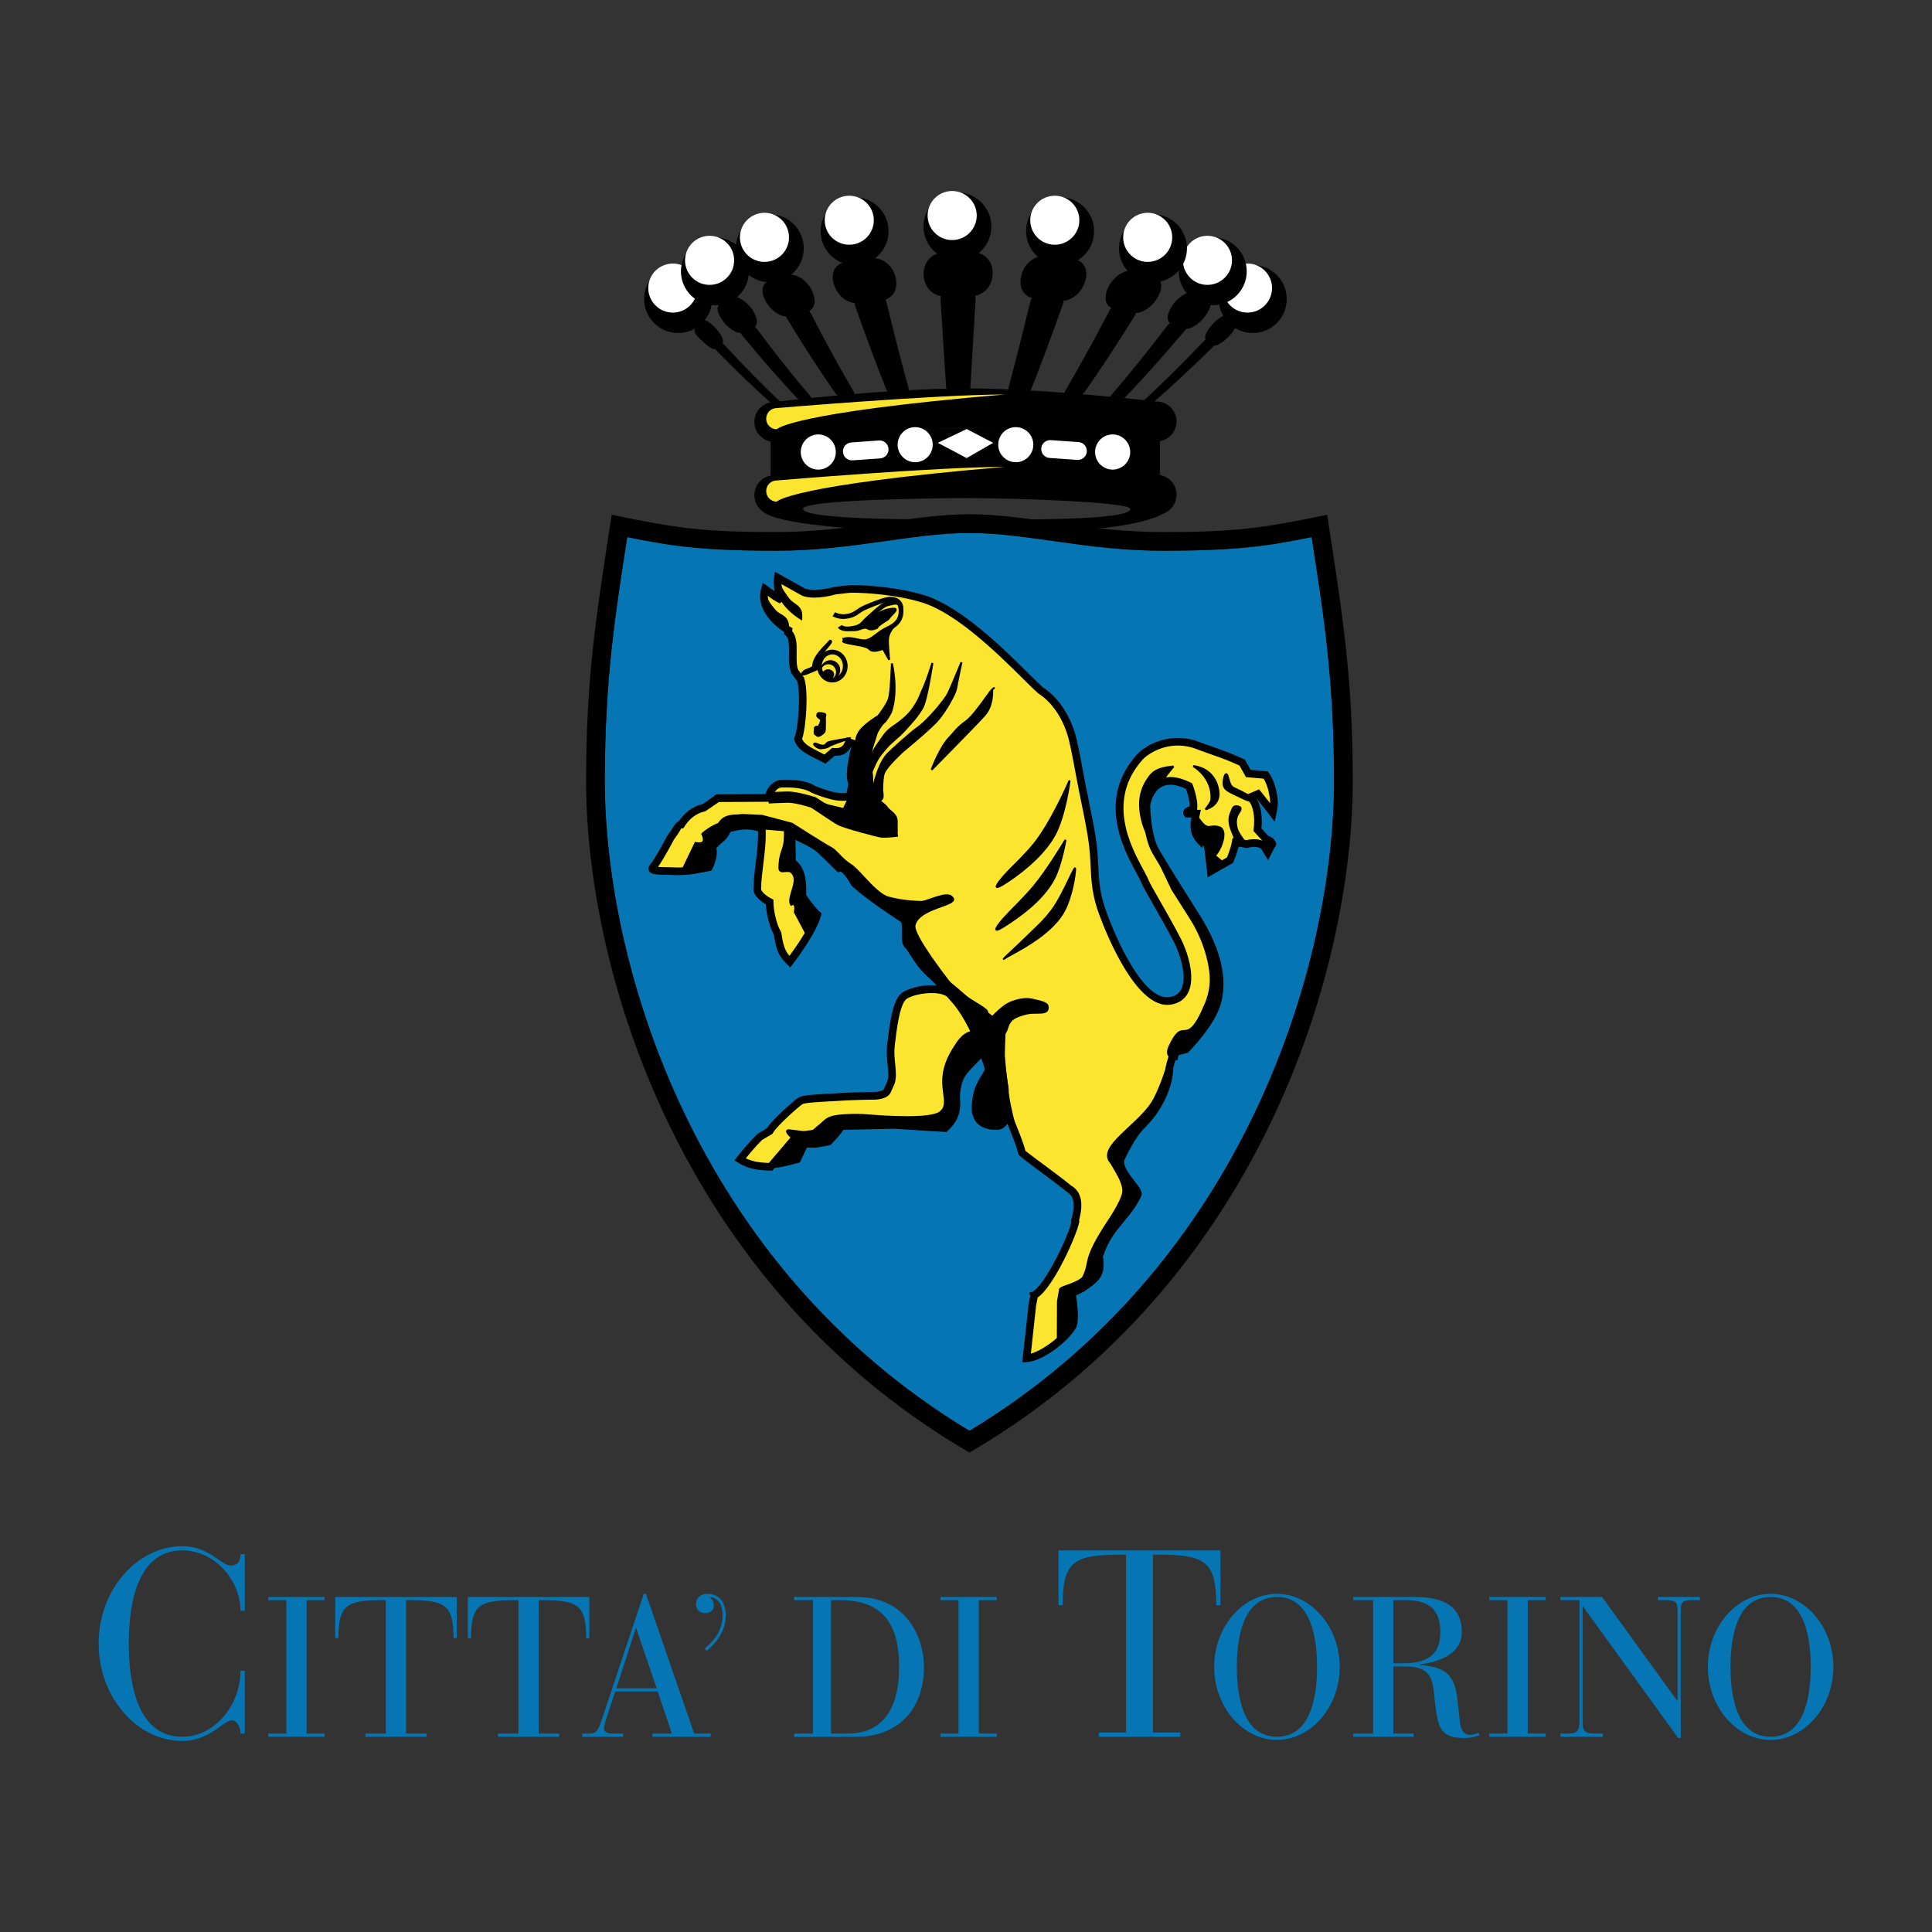 <?xml version="1.0" encoding="UTF-8"?> <!-- Generator: Adobe Illustrator 17.0.0, SVG Export Plug-In . SVG Version: 6.00 Build 0) --> <svg xmlns="http://www.w3.org/2000/svg" xmlns:xlink="http://www.w3.org/1999/xlink" version="1.1" id="Livello_1" x="0px" y="0px" width="300px" height="300px" viewBox="0 0 300 300" xml:space="preserve"><rect x="0" y="0" width="300" height="300" fill="#333333" stroke="none"/> <g> <g> <path fill-rule="evenodd" clip-rule="evenodd" fill="#0675B3" d="M38.005,241.322h-0.658c0,0.991-0.372,1.769-1.518,1.769 c-1.525,0-3.33-3-7.526-3c-6.946,0-12.987,6.701-12.987,15.122c0,8.427,6.042,15.128,12.987,15.128 c4.235,0,6.414-3.203,7.648-3.203c0.987,0,1.396,1.231,1.396,2.051h0.658v-9.737h-0.658c0,5.136-3.864,10.232-9.044,10.232 c-7.316,0-8.304-9.083-8.304-14.472c0-5.379,0.988-14.466,8.304-14.466c5.058,0,9.044,4.647,9.044,9.378h0.658V241.322 L38.005,241.322z"></path> </g> <g> <polygon fill-rule="evenodd" clip-rule="evenodd" fill="#0675B3" points="44.466,269.19 41.658,269.19 41.658,269.685 50.414,269.685 50.414,269.19 47.609,269.19 47.609,248.473 50.414,248.473 50.414,247.98 41.658,247.98 41.658,248.473 44.466,248.473 44.466,269.19 "></polygon> </g> <g> <path fill-rule="evenodd" clip-rule="evenodd" fill="#0675B3" d="M59.912,269.19h-3.178v0.495h9.495v-0.495h-3.174v-20.717h0.678 c5.455,0,6.69,0.833,6.69,5.893h0.494v-6.385H52.048v6.385h0.495c0-5.06,1.231-5.893,6.719-5.893h0.649V269.19L59.912,269.19z"></path> </g> <g> <path fill-rule="evenodd" clip-rule="evenodd" fill="#0675B3" d="M80.503,269.19h-3.176v0.495h9.5v-0.495h-3.176v-20.717h0.677 c5.457,0,6.692,0.833,6.692,5.893h0.491v-6.385H72.644v6.385h0.495c0-5.06,1.231-5.893,6.716-5.893h0.647V269.19L80.503,269.19z"></path> </g> <g> <path fill-rule="evenodd" clip-rule="evenodd" fill="#0675B3" d="M126.237,269.19h-2.933v0.495h9.686 c6.318,0,10.482-4.133,10.482-10.852c0-4.1-2.31-10.853-10.514-10.853h-9.654v0.493h2.933V269.19L126.237,269.19L126.237,269.19z M129.038,248.473h1.509c7.555,0,9.065,5.087,9.065,10.36c0,9.308-5.148,10.357-7.922,10.357h-2.652V248.473L129.038,248.473z"></path> </g> <g> <polygon fill-rule="evenodd" clip-rule="evenodd" fill="#0675B3" points="148.832,269.19 146.03,269.19 146.03,269.685 154.787,269.685 154.787,269.19 151.982,269.19 151.982,248.473 154.787,248.473 154.787,247.98 146.03,247.98 146.03,248.473 148.832,248.473 148.832,269.19 "></polygon> </g> <g> <path fill-rule="evenodd" clip-rule="evenodd" fill="#0675B3" d="M174.842,269.026h-4.233v0.659h12.657v-0.659h-4.236V241.41 h0.906c7.276,0,8.923,1.106,8.923,7.849h0.653v-8.512H164.36v8.512h0.656c0-6.743,1.641-7.849,8.956-7.849h0.869V269.026 L174.842,269.026z"></path> </g> <g> <path fill-rule="evenodd" clip-rule="evenodd" fill="#0675B3" d="M188.539,258.833c0,6.321,4.54,11.344,9.746,11.344 c5.206,0,9.743-5.023,9.743-11.344c0-6.318-4.537-11.345-9.743-11.345C193.079,247.488,188.539,252.515,188.539,258.833 L188.539,258.833L188.539,258.833z M192.058,258.833c0-4.039,0.738-10.853,6.227-10.853c5.488,0,6.227,6.814,6.227,10.853 c0,4.039-0.739,10.852-6.227,10.852C192.796,269.685,192.058,262.872,192.058,258.833L192.058,258.833z"></path> </g> <g> <path fill-rule="evenodd" clip-rule="evenodd" fill="#0675B3" d="M213.209,269.19h-3.09v0.495h9.381v-0.495h-3.148v-10.421h2.005 c3.48,0,4.033,1.76,4.252,3.702l0.216,1.851c0.431,3.544,0.647,5.552,4.406,5.552c1.143,0,1.915-0.189,2.532-0.407l-0.186-0.398 c-0.307,0.122-0.711,0.313-1.264,0.313c-0.52,0-1.389-0.124-1.605-1.948l-0.428-3.76c-0.462-4.069-2.343-4.841-5.893-5.151v-0.06 c2.255-0.277,6.603-1.265,6.603-5.027c0-4.656-3.853-5.455-7.403-5.455h-9.47v0.493h3.09V269.19L213.209,269.19L213.209,269.19z M216.352,248.473h2.094c4.379,0,5.212,2.495,5.212,4.962c0,3.583-2.127,4.841-5.765,4.841h-1.541V248.473L216.352,248.473z"></path> </g> <g> <polygon fill-rule="evenodd" clip-rule="evenodd" fill="#0675B3" points="234.078,269.19 231.27,269.19 231.27,269.685 240.026,269.685 240.026,269.19 237.224,269.19 237.224,248.473 240.026,248.473 240.026,247.98 231.27,247.98 231.27,248.473 234.078,248.473 234.078,269.19 "></polygon> </g> <g> <path fill-rule="evenodd" clip-rule="evenodd" fill="#0675B3" d="M265.195,258.833c0,6.321,4.534,11.344,9.746,11.344 c5.209,0,9.743-5.023,9.743-11.344c0-6.318-4.534-11.345-9.743-11.345C269.729,247.488,265.195,252.515,265.195,258.833 L265.195,258.833L265.195,258.833z M268.711,258.833c0-4.039,0.741-10.853,6.23-10.853c5.486,0,6.224,6.814,6.224,10.853 c0,4.039-0.739,10.852-6.224,10.852C269.452,269.685,268.711,262.872,268.711,258.833L268.711,258.833z"></path> </g> <g> <path fill-rule="evenodd" clip-rule="evenodd" fill="#0675B3" d="M260.582,269.873h0.401v-19.733c0-1.264,0.246-1.668,1.604-1.668 h1.356v-0.493h-6.507v0.493h1.45c1.352,0,1.605,0.404,1.605,1.668v13.934h-0.064l-11.655-16.095h-6.476v0.493h2.96v18.961 c0,1.483-0.492,1.756-1.909,1.756h-1.051v0.495h6.598v-0.495h-1.23c-1.416,0-1.915-0.273-1.915-1.756v-17.973h0.063 L260.582,269.873L260.582,269.873z"></path> </g> <g> <path fill-rule="evenodd" clip-rule="evenodd" fill="#0675B3" d="M104.338,269.19h-3.021v0.495h9.032v-0.495h-2.559l-7.491-21.702 h-0.338l-6.631,19.885c-0.583,1.729-0.987,1.817-1.945,1.817h-0.982v0.495h6.352v-0.495h-1.604c-0.988,0-1.359-0.337-1.359-0.766 c0-0.529,0.249-1.268,0.464-1.884l1.262-3.887h6.601L104.338,269.19L104.338,269.19L104.338,269.19z M101.965,262.16h-6.259 l3.02-9.339h0.063L101.965,262.16L101.965,262.16z"></path> </g> <g> <path fill-rule="evenodd" clip-rule="evenodd" fill="#0675B3" d="M109.763,256.335c1.695-1.45,2.93-3.207,2.93-5.516 c0-1.76-0.833-3.331-2.839-3.331c-1.079,0-1.787,0.644-1.787,1.598c0,0.805,0.553,1.395,1.386,1.395 c0.738,0,1.387-0.341,1.387-1.176c0-0.554-0.245-1.019-0.615-1.265l0.061-0.061c1.51,0.216,1.913,1.571,1.913,2.748 c0,2.4-1.077,3.789-2.776,5.27L109.763,256.335L109.763,256.335z"></path> </g> <g> <path fill-rule="evenodd" clip-rule="evenodd" fill="#0675B3" d="M150.536,222.176c42.993-25.935,56.608-72.846,56.608-100.918 c0-16.159-1.73-26.523-3.483-37.853c-6.716,1.376-11.591,2.114-23.142,2.114c-11.749,0-21.091-2.755-29.983-2.755 c-8.901,0-18.246,2.755-29.986,2.755c-11.553,0-16.423-0.737-23.151-2.114c-1.749,11.33-3.481,21.694-3.481,37.853 C93.917,149.33,107.535,196.241,150.536,222.176L150.536,222.176z"></path> </g> <g> <path fill-rule="evenodd" clip-rule="evenodd" d="M189.256,46.443c0-2.919,2.367-5.277,5.285-5.277 c2.906,0,5.258,2.359,5.258,5.277c0,2.908-2.352,5.271-5.258,5.271C191.623,51.714,189.256,49.351,189.256,46.443L189.256,46.443z "></path> </g> <g> <path fill-rule="evenodd" clip-rule="evenodd" fill="#FFFFFF" d="M189.904,44.729c0-2.104,1.695-3.802,3.808-3.802 c2.1,0,3.808,1.698,3.808,3.802c0,2.103-1.708,3.812-3.808,3.812C191.599,48.541,189.904,46.832,189.904,44.729L189.904,44.729z"></path> </g> <g> <path fill-rule="evenodd" clip-rule="evenodd" d="M183.035,42.132c0-2.909,2.373-5.277,5.285-5.277c2.908,0,5.27,2.369,5.27,5.277 c0,2.916-2.361,5.268-5.27,5.268C185.409,47.4,183.035,45.048,183.035,42.132L183.035,42.132z"></path> </g> <g> <path fill-rule="evenodd" clip-rule="evenodd" fill="#FFFFFF" d="M183.685,40.43c0-2.106,1.702-3.815,3.799-3.815 c2.106,0,3.82,1.709,3.82,3.815c0,2.101-1.714,3.806-3.82,3.806C185.387,44.237,183.685,42.531,183.685,40.43L183.685,40.43z"></path> </g> <g> <path fill-rule="evenodd" clip-rule="evenodd" d="M173.76,38.555c0-2.907,2.364-5.277,5.285-5.277c2.911,0,5.267,2.37,5.267,5.277 c0,2.913-2.355,5.28-5.267,5.28C176.124,43.835,173.76,41.468,173.76,38.555L173.76,38.555z"></path> </g> <g> <path fill-rule="evenodd" clip-rule="evenodd" fill="#FFFFFF" d="M174.404,36.855c0-2.098,1.705-3.814,3.808-3.814 c2.1,0,3.811,1.716,3.811,3.814c0,2.109-1.711,3.812-3.811,3.812C176.109,40.667,174.404,38.964,174.404,36.855L174.404,36.855z"></path> </g> <g> <path fill-rule="evenodd" clip-rule="evenodd" d="M159.334,35.902c0-2.913,2.368-5.279,5.282-5.279 c2.911,0,5.273,2.366,5.273,5.279c0,2.907-2.361,5.277-5.273,5.277C161.701,41.179,159.334,38.809,159.334,35.902L159.334,35.902z "></path> </g> <g> <path fill-rule="evenodd" clip-rule="evenodd" fill="#FFFFFF" d="M159.975,34.198c0-2.105,1.708-3.806,3.808-3.806 c2.109,0,3.817,1.701,3.817,3.806c0,2.106-1.708,3.804-3.817,3.804C161.683,38.002,159.975,36.305,159.975,34.198L159.975,34.198z "></path> </g> <g> <path fill-rule="evenodd" clip-rule="evenodd" d="M143.401,35.174c0-2.913,2.358-5.271,5.274-5.271 c2.908,0,5.273,2.359,5.273,5.271c0,2.913-2.365,5.277-5.273,5.277C145.76,40.452,143.401,38.087,143.401,35.174L143.401,35.174z"></path> </g> <g> <path fill-rule="evenodd" clip-rule="evenodd" fill="#FFFFFF" d="M144.04,33.469c0-2.105,1.705-3.811,3.802-3.811 c2.106,0,3.825,1.706,3.825,3.811c0,2.103-1.718,3.808-3.825,3.808C145.745,37.277,144.04,35.573,144.04,33.469L144.04,33.469z"></path> </g> <g> <path fill-rule="evenodd" clip-rule="evenodd" d="M100.021,46.443c0-2.919,2.366-5.277,5.277-5.277 c2.916,0,5.282,2.359,5.282,5.277c0,2.908-2.366,5.271-5.282,5.271C102.387,51.714,100.021,49.351,100.021,46.443L100.021,46.443z "></path> </g> <g> <path fill-rule="evenodd" clip-rule="evenodd" fill="#FFFFFF" d="M100.665,44.729c0-2.104,1.705-3.802,3.808-3.802 c2.1,0,3.811,1.698,3.811,3.802c0,2.103-1.711,3.812-3.811,3.812C102.37,48.541,100.665,46.832,100.665,44.729L100.665,44.729z"></path> </g> <g> <path fill-rule="evenodd" clip-rule="evenodd" d="M105.736,42.132c0-2.909,2.361-5.277,5.273-5.277 c2.914,0,5.277,2.369,5.277,5.277c0,2.916-2.363,5.268-5.277,5.268C108.097,47.4,105.736,45.048,105.736,42.132L105.736,42.132z"></path> </g> <g> <path fill-rule="evenodd" clip-rule="evenodd" fill="#FFFFFF" d="M106.374,40.43c0-2.106,1.707-3.815,3.809-3.815 c2.112,0,3.814,1.709,3.814,3.815c0,2.101-1.702,3.806-3.814,3.806C108.081,44.237,106.374,42.531,106.374,40.43L106.374,40.43z"></path> </g> <g> <path fill-rule="evenodd" clip-rule="evenodd" d="M114.254,38.555c0-2.907,2.368-5.277,5.282-5.277c2.91,0,5.271,2.37,5.271,5.277 c0,2.913-2.361,5.28-5.271,5.28C116.622,43.835,114.254,41.468,114.254,38.555L114.254,38.555z"></path> </g> <g> <path fill-rule="evenodd" clip-rule="evenodd" fill="#FFFFFF" d="M114.894,36.855c0-2.098,1.714-3.814,3.811-3.814 c2.106,0,3.812,1.716,3.812,3.814c0,2.109-1.707,3.812-3.812,3.812C116.608,40.667,114.894,38.964,114.894,36.855L114.894,36.855z "></path> </g> <g> <path fill-rule="evenodd" clip-rule="evenodd" d="M127.419,35.902c0-2.913,2.366-5.279,5.28-5.279c2.91,0,5.273,2.366,5.273,5.279 c0,2.907-2.363,5.277-5.273,5.277C129.785,41.179,127.419,38.809,127.419,35.902L127.419,35.902z"></path> </g> <g> <path fill-rule="evenodd" clip-rule="evenodd" fill="#FFFFFF" d="M128.061,34.198c0-2.105,1.705-3.806,3.808-3.806 c2.106,0,3.815,1.701,3.815,3.806c0,2.106-1.709,3.804-3.815,3.804C129.766,38.002,128.061,36.305,128.061,34.198L128.061,34.198z "></path> </g> <g> <path fill-rule="evenodd" clip-rule="evenodd" d="M110.317,52.395c0.372-0.354,1.62,0.583,2.22,1.216 c3.192,3.467,5.993,6.28,8.438,8.594c0.462,0.453,0.91,1.064,0.413,1.16c-0.472,0.091-1.362-0.517-1.735-0.846 c-2.43-2.173-5.189-4.796-8.289-7.967C110.582,53.731,109.952,52.747,110.317,52.395L110.317,52.395z"></path> </g> <g> <path fill-rule="evenodd" clip-rule="evenodd" d="M107.938,50.758c0.262-0.363,0.55-0.728,0.869-1.077 c0.419-0.359,1.671,0.521,2.393,1.339c0.894,1.031,1.333,2.001,0.927,2.366c-0.349,0.243-0.666,0.511-0.968,0.79 c-0.351,0.269-1.433-0.542-2.001-1.123c-0.011-0.009-0.022-0.021-0.041-0.044c-0.996-0.817-1.478-1.55-1.214-1.901 C107.903,50.988,107.888,50.845,107.938,50.758L107.938,50.758z"></path> </g> <g> <path fill-rule="evenodd" clip-rule="evenodd" d="M114.707,49.474c0.654-0.314,2.047,0.591,2.854,1.637 c3.192,4.274,5.888,7.621,8.161,10.292c0.479,0.58,0.647,1.239-0.016,1.313c-0.631,0.073-1.559-0.51-2.053-1.017 c-2.378-2.533-5.155-5.668-8.393-9.613C114.373,50.967,114.016,49.819,114.707,49.474L114.707,49.474z"></path> </g> <g> <path fill-rule="evenodd" clip-rule="evenodd" d="M111.705,47.292c0.606-0.392,1.257-0.782,1.933-1.147 c0.697-0.319,2.194,0.52,3.11,1.834c0.963,1.387,1.004,2.496,0.304,2.822c-0.676,0.258-1.305,0.535-1.915,0.822 c-0.591,0.236-1.842-0.5-2.659-1.49C111.472,48.906,111.129,47.731,111.705,47.292L111.705,47.292z"></path> </g> <g> <path fill-rule="evenodd" clip-rule="evenodd" d="M122.634,46.613c0.941-0.255,2.526,0.686,3.331,2.161 c2.624,5.088,4.768,8.932,6.535,11.931c0.407,0.722,0.205,1.378-0.608,1.432c-0.772,0.058-1.752-0.525-2.243-1.173 c-2.009-2.896-4.422-6.55-7.347-11.334C121.455,48.175,121.599,46.886,122.634,46.613L122.634,46.613z"></path> </g> <g> <path fill-rule="evenodd" clip-rule="evenodd" d="M119.189,43.744c1.051-0.367,2.155-0.72,3.292-1.046 c1-0.237,2.767,0.654,3.619,2.475c0.813,1.775,0.258,2.941-0.72,3.201c-1.042,0.222-2.065,0.46-3.056,0.72 c-0.819,0.185-2.317-0.544-3.236-1.989C118.064,45.466,118.251,44.136,119.189,43.744L119.189,43.744z"></path> </g> <g> <path fill-rule="evenodd" clip-rule="evenodd" d="M134.342,44.382c1.216-0.146,2.866,0.886,3.354,2.706 c1.379,5.705,2.483,9.914,3.379,13.149c0.201,0.819-0.365,1.454-1.273,1.482c-0.883,0.039-1.858-0.539-2.209-1.331 c-1.269-3.157-2.825-7.256-4.761-12.758C132.257,45.855,133.072,44.551,134.342,44.382L134.342,44.382z"></path> </g> <g> <path fill-rule="evenodd" clip-rule="evenodd" d="M130.969,40.79c1.495-0.26,3.019-0.481,4.578-0.673 c1.262-0.111,3.139,0.925,3.56,3.133c0.388,2.071-0.817,3.183-1.98,3.334c-1.376,0.14-2.733,0.292-4.069,0.468 c-1.046,0.094-2.741-0.701-3.45-2.556C128.81,42.438,129.72,41.058,130.969,40.79L130.969,40.79z"></path> </g> <g> <path fill-rule="evenodd" clip-rule="evenodd" d="M148.761,43.409c1.359-0.01,2.768,1.174,2.717,3.123 c-0.334,5.917-0.59,10.253-0.796,13.557c-0.079,0.849-0.938,1.46-1.87,1.472c-0.933,0-1.792-0.603-1.895-1.452 c-0.223-3.307-0.506-7.628-0.857-13.524C146.006,44.654,147.391,43.431,148.761,43.409L148.761,43.409z"></path> </g> <g> <path fill-rule="evenodd" clip-rule="evenodd" d="M146.173,39.28c1.721-0.064,3.457-0.087,5.183-0.076 c1.392,0.057,3.012,1.297,2.76,3.624c-0.216,2.13-1.878,3.107-3.073,3.136c-1.519,0-3.04,0.015-4.548,0.053 c-1.18-0.009-2.83-0.946-3.054-3.061C143.204,40.658,144.787,39.369,146.173,39.28L146.173,39.28z"></path> </g> <g> <path fill-rule="evenodd" clip-rule="evenodd" d="M163.439,44.032c1.309,0.13,2.176,1.427,1.584,3.267 c-1.994,5.625-3.58,9.79-4.842,12.993c-0.361,0.804-1.356,1.396-2.251,1.372c-0.921-0.027-1.511-0.655-1.316-1.486 c0.869-3.273,1.961-7.536,3.371-13.332C160.495,44.984,162.197,43.907,163.439,44.032L163.439,44.032z"></path> </g> <g> <path fill-rule="evenodd" clip-rule="evenodd" d="M162.197,39.739c1.616,0.156,3.197,0.347,4.759,0.559 c1.27,0.232,2.258,1.594,1.429,3.729c-0.763,1.938-2.526,2.767-3.601,2.693c-1.389-0.152-2.79-0.277-4.206-0.392 c-1.191-0.12-2.44-1.203-2.039-3.312C158.96,40.745,160.89,39.667,162.197,39.739L162.197,39.739z"></path> </g> <g> <path fill-rule="evenodd" clip-rule="evenodd" d="M175.772,46.036c1.079,0.254,1.289,1.545,0.377,3.081 c-3.088,4.963-5.607,8.742-7.68,11.688c-0.511,0.703-1.547,1.278-2.337,1.225c-0.835-0.05-1.073-0.702-0.665-1.454 c1.805-3.065,4.018-7.01,6.768-12.265C173.101,46.759,174.787,45.803,175.772,46.036L175.772,46.036z"></path> </g> <g> <path fill-rule="evenodd" clip-rule="evenodd" d="M175.918,42.015c1.222,0.308,2.413,0.632,3.55,0.984 c0.991,0.378,1.234,1.727,0.113,3.465c-1.003,1.548-2.599,2.279-3.471,2.111c-1.048-0.243-2.137-0.471-3.252-0.685 c-1.015-0.234-1.641-1.393-0.778-3.247C172.994,42.713,174.875,41.807,175.918,42.015L175.918,42.015z"></path> </g> <g> <path fill-rule="evenodd" clip-rule="evenodd" d="M184.385,48.815c0.738,0.327,0.401,1.515-0.566,2.702 c-3.494,4.134-6.449,7.388-8.943,10.014c-0.532,0.535-1.517,1.127-2.182,1.053c-0.69-0.084-0.559-0.726-0.049-1.345 c2.386-2.756,5.221-6.221,8.628-10.684C182.193,49.409,183.692,48.504,184.385,48.815L184.385,48.815z"></path> </g> <g> <path fill-rule="evenodd" clip-rule="evenodd" d="M185.521,45.335c0.751,0.369,1.471,0.75,2.14,1.145 c0.635,0.441,0.304,1.656-0.812,2.971c-0.93,1.088-2.277,1.817-2.915,1.593c-0.663-0.286-1.362-0.557-2.1-0.818 c-0.739-0.312-0.739-1.443,0.292-2.911C183.153,45.885,184.77,45.043,185.521,45.335L185.521,45.335z"></path> </g> <g> <path fill-rule="evenodd" clip-rule="evenodd" d="M189.301,51.757c0.416,0.363-0.24,1.375-1.109,2.254 c-3.382,3.34-6.348,6.07-8.938,8.32c-0.434,0.366-1.373,0.976-1.875,0.889c-0.529-0.093-0.094-0.72,0.417-1.202 c2.586-2.386,5.589-5.321,9.053-8.965C187.551,52.339,188.891,51.401,189.301,51.757L189.301,51.757z"></path> </g> <g> <path fill-rule="evenodd" clip-rule="evenodd" d="M190.939,48.909c0.365,0.358,0.696,0.72,1,1.096 c0.283,0.447-0.349,1.474-1.307,2.423c-0.666,0.669-1.833,1.448-2.231,1.183c-0.347-0.271-0.708-0.55-1.1-0.812 c-0.441-0.341-0.009-1.345,0.981-2.451C189.119,49.426,190.49,48.55,190.939,48.909L190.939,48.909z"></path> </g> <g> <path fill-rule="evenodd" clip-rule="evenodd" d="M120.233,62.425c0,0,17.257-2.116,29.988-2.116 c11.811,0,29.38,2.035,29.38,2.035c1.714,0,3.094,1.392,3.094,3.099c0,1.702-1.38,3.091-3.094,3.091 c0,0-17.356-2.027-29.512-2.027c-11.942,0-29.856,2.105-29.856,2.105c-1.714,0-3.093-1.386-3.093-3.094 C117.14,63.802,118.519,62.425,120.233,62.425L120.233,62.425z"></path> </g> <g> <path fill-rule="evenodd" clip-rule="evenodd" d="M119.665,68.093c0,0,18.55-1.488,30.424-1.593 c11.725-0.111,30.032,0.997,30.032,0.997v8.284c0,0-18.228-2.028-29.899-2.028c-11.855,0-30.556,2.106-30.556,2.106V68.093 L119.665,68.093z"></path> </g> <g> <path fill-rule="evenodd" clip-rule="evenodd" d="M120.233,73.808c0,0,18.132-2.12,29.988-2.12c11.474,0,29.38,2.035,29.38,2.035 c1.714,0,3.094,1.386,3.094,3.098c0,1.707-1.38,3.097-3.094,3.097c0,0,0.252-2.998-29.38-2.998 c-31.521,0-29.988,3.077-29.988,3.077c-1.714,0-3.093-1.389-3.093-3.094C117.14,75.185,118.519,73.808,120.233,73.808 L120.233,73.808z"></path> </g> <g> <polygon fill-rule="evenodd" clip-rule="evenodd" fill="#FFFFFF" points="145.623,68.763 150.101,71.133 154.213,68.763 150.101,66.62 145.623,68.763 "></polygon> </g> <g> <path fill-rule="evenodd" clip-rule="evenodd" fill="#FFFFFF" d="M132.182,68.707l4.302-0.312c0.766-0.05,1.434,0.527,1.483,1.293 v0.015c0.055,0.756-0.53,1.422-1.29,1.478l-4.3,0.302c-0.763,0.049-1.427-0.53-1.478-1.288 C130.841,69.421,131.415,68.763,132.182,68.707L132.182,68.707z"></path> </g> <g> <path fill-rule="evenodd" clip-rule="evenodd" fill="#FFFFFF" d="M124.341,70.196c0-1.511,1.216-2.737,2.726-2.737 c1.499,0,2.719,1.226,2.719,2.737c0,1.492-1.22,2.726-2.719,2.726C125.556,72.922,124.341,71.688,124.341,70.196L124.341,70.196z"></path> </g> <g> <path fill-rule="evenodd" clip-rule="evenodd" fill="#FFFFFF" d="M139.383,69.053c0-1.507,1.225-2.726,2.726-2.726 c1.506,0,2.725,1.219,2.725,2.726c0,1.502-1.219,2.721-2.725,2.721C140.607,71.774,139.383,70.556,139.383,69.053L139.383,69.053z "></path> </g> <g> <path fill-rule="evenodd" clip-rule="evenodd" fill="#FFFFFF" d="M163.166,68.345l4.297,0.299c0.763,0.053,1.356,0.714,1.298,1.48 c-0.049,0.766-0.723,1.337-1.489,1.288l-4.294-0.301c-0.772-0.055-1.346-0.711-1.294-1.478 C161.741,68.865,162.4,68.292,163.166,68.345L163.166,68.345z"></path> </g> <g> <path fill-rule="evenodd" clip-rule="evenodd" fill="#FFFFFF" d="M155.006,69.053c0-1.507,1.21-2.726,2.723-2.726 c1.505,0,2.726,1.219,2.726,2.726c0,1.502-1.222,2.721-2.726,2.721C156.216,71.774,155.006,70.556,155.006,69.053L155.006,69.053z "></path> </g> <g> <path fill-rule="evenodd" clip-rule="evenodd" fill="#FFFFFF" d="M170.046,70.196c0-1.511,1.219-2.737,2.72-2.737 c1.504,0,2.735,1.226,2.735,2.737c0,1.492-1.231,2.726-2.735,2.726C171.265,72.922,170.046,71.688,170.046,70.196L170.046,70.196z "></path> </g> <g> <path fill-rule="evenodd" clip-rule="evenodd" fill="#FCE52E" d="M151.019,160.662c0,0-0.989-0.004-2.052,1.617 c-1.054,1.617-1.912,3.009-2.058,5.264c-0.14,2.251,1.014,4.208-0.64,5.52c-1.87,1.491-10.918,0.587-12.33,0.512 c-1.404-0.068-3.834,0.019-4.674,0.31c-0.854,0.272-0.992,0.628-1.693,1.196c-0.708,0.558-1.06,0.917-1.06,0.917l-2.714,0.406 c0.323,0.756-0.509,0.509-0.509,0.509l-3.63,4.268c-1.896-0.038-3.328-0.245-4.744-1.15c0,0,1.72-2.206,3.129-3.545l1.462-0.854 c0.733-1.303,4.217-4.313,4.744-4.665c0.627-0.415,3.415-0.45,5.62-0.605c2.007-0.149,5.183-0.202,5.183-0.202 c0.758,0.035,2.347-0.006,2.712-0.769l0.576-1.284c0.515-1.463-0.257-3.514,0-5.741c0.358-3.165,0.839-7.084,2.247-7.848 c1.741-0.957,4.581-1.237,6.183-0.577c-0.582-1.506-2.495-2.54-3.843-4.372c-0.745-1.019-1.796-2.7-1.796-2.7 c-0.984-0.434-0.109-3.2-0.772-4.106c0,0-5.387-3.466-7.7-5.64c0,0-1.345-2.656-2.392-2.343c-0.852-0.855-2.781-2.705-2.781-2.705 c-1.126-1.144-3.699-2.052-4.591-2.693c0.046,1.251,0.029,2.836,0.096,4.538c1.6,1.053,1.656,3.359,1.592,5.121 c0.12,0.47,1.734,2.494,2.325,2.992c-0.679,2.674-4.269,7.299-4.269,7.299c-1.045-1.021-1.538-1.77-1.903-4.38 c-0.742-1.204-1.234-3.524-1.234-4.892c0,0-1.946-0.968-1.916-2.064c0.055-3.023,0.839-5.965,0.708-9.364 c-2.053-0.667-3.302-0.482-5.348,0.065c-0.473,1.501-1.227,1.456-2.371,2.842c0.492,1.235-0.5,3.132-0.5,3.132 c-1.881,0.365-3.357,0.716-5.531,0.607c-1.269-0.07-3.656,0.07-3.222-0.498c1.091-1.414,2.799-4.695,2.799-4.695l0.554-0.789 c0.251-0.351,0.723-1.27,1.104-1.27c1.024-1.647,2.456-2.414,3.623-2.628l2.029-1.457l7.878-0.041 c0.191-0.971,0.782-1.956,1.858-2.203c0,0,3.424-0.252,5.062,0.831c0,0,0.944,0.418,1.572,0.608 c1.565,0.493,2.412,0.754,4.15,0.558l0.404-2.092c-0.666-0.708,0.026-4.411,0.576-5.964l-1.112-0.398 c-0.453,1.219-1.12,1.604-2.408,1.509l-1.316,1.123c-2.115-1.123-3.752-1.676-4.179-3.132c0.614-1.412,1.102-7.379,0.366-9.327 l-0.858-1.111c-0.813-1.735,0.335-4.959-1.069-6.102l0.06-0.342c0,0-4.709-2.69-3.627-6.394c1.044,0.73,1.544,1.234,2.563,1.694 c-0.839-1.694-0.567-3.445-0.567-3.445l3.988,2.238c1.266,0.494,3.461,0.19,4.923-0.245l2.15-0.243 c0.369-0.076,6.642,0,11.572,1.548c6.865,2.156,15.361,11.695,18.156,14.189c2.37,1.506,3.951,4.183,4.735,6.688 c0.505,1.62,0.994,4.569,1.562,7.509c0.894,4.721,1.857,8.385,2.024,12.176c0.149,3.342,0.246,5.323,1.425,8.454 c1.653,4.452,5.947,14.053,10.345,13.389c4.364-0.655,2.465-6.866,1.149-9.408c-2.049-3.976-4.629-8.115-5.042-9.165 c-0.948-2.453-7.862-11.393-0.781-19.302c1.021-1.129,4.811-3.6,9.409-1.621c-0.04-0.033,3.781,1.349,3.781,1.349 c1.103,0.413,2.702,1.143,2.702,1.143l0.951,1.697l2.705,0.234c1.067,1.476,1.283,3.746,1.289,4.31 c0.009,0.553-0.206,1.553-0.206,1.553l-0.408-0.544l-1.887-2.367l-1.088,0.468c1.121,1.433,1.213,3.341,1.015,5.081l1.428,1.55 c0.395-0.09,1.213,0.681,0.73,0.874l-0.563,1.098l-0.304-0.482c0,0-0.365-1.457-2.984-0.814c-0.614-0.142-1.687-0.272-1.687-0.272 c-0.189,1.123-0.885,2.767-0.885,2.767l-2.972,1.7c-0.119-1.085-0.404-3.457-0.404-3.457l-0.201-0.809l-0.945-0.676l-0.067,0.207 c-1.228-1.287-1.042-2.591-0.678-4.193h-1.355c-0.292-0.395,0.678-0.643,0.885-0.613c0.35-1.071-0.613-3.654-0.613-3.654 c-5.793-2.916-6.626,2.911-6.626,2.911s0,4.695,1.422,7.17c1.465,2.571,6.443,10.398,6.491,10.48 c1.772,2.868,4.489,8.044,3.06,13.092c-0.912,3.262-4.847,7.2-4.847,7.2c-1.826,0.471-1.817,0.52-2.07,1.176 c-0.243,0.663-0.51,1.567-0.51,2.055c0,1.407-0.927,5.311-4.255,8.575c-1.696,1.653-3.243,5.138-3.243,5.138 c-0.775,1.977,2.972,4.83,2.592,5.637c-1.751,3.738-4.489,4.793-6.008,9.614c0.532,2.82-0.605,3.402-2.039,4.521 c-0.73,0.573-2.182,1.154-2.182,1.154c0.04,0.202,0.535,4.796,0.249,4.882c-0.979,1.965-4.933,5.113-7.282,5.234l0.866-7.82 c-0.052-0.423,0.361-1.728,0.292-1.959c2.234-1.071,5.999-9.21,6.437-11.43l-0.07-0.135c0.489-1.8,0.827-4.01-1.021-5.042 c-1.273-1.13-7.038-5.217-7.23-5.57c-0.234-1.284-1.799-4.866-2.252-6.138c0,0-0.261,2.041-1.674,2.041 c-4.06,0-3.225-3.408-3.161-4.11c0.207-2.27,1.839-4.004,1.893-4.521c0.079-0.708-0.681-2.33-0.681-2.33L151.019,160.662 L151.019,160.662z"></path> <path d="M158.731,211.535l0.943-8.515c-0.036-0.159,0.045-0.57,0.174-1.164c0.048-0.223,0.121-0.56,0.123-0.656l-0.148-0.486 l0.476-0.123c1.838-0.882,5.448-8.226,6.068-10.813l-0.076-0.15l0.06-0.222c0.653-2.408,0.433-3.715-0.738-4.369 c-0.701-0.603-2.413-1.875-3.925-3c-3.085-2.292-3.405-2.559-3.537-2.803l-0.063-0.178c-0.15-0.823-0.955-2.827-1.542-4.291 c-0.039-0.096-0.076-0.19-0.114-0.283c-0.359,0.542-0.903,0.965-1.687,0.965c-1.402,0-2.447-0.382-3.104-1.135 c-0.988-1.133-0.768-2.738-0.674-3.423l0.025-0.199c0.153-1.684,1.022-3.092,1.54-3.934c0.148-0.238,0.331-0.536,0.359-0.632 c0.033-0.304-0.302-1.274-0.633-1.982l-1.533-2.786c-0.287,0.142-0.754,0.473-1.26,1.245c-1.1,1.687-1.831,2.944-1.962,4.978 c-0.043,0.68,0.046,1.349,0.132,1.994c0.186,1.407,0.379,2.862-0.995,3.953c-0.527,0.421-1.704,0.98-5.806,0.98 c-2.338,0-4.793-0.186-6.113-0.284c-0.364-0.027-0.643-0.048-0.811-0.057c-0.29-0.013-0.626-0.021-0.985-0.021 c-1.507,0-2.964,0.126-3.464,0.299c-0.487,0.156-0.66,0.319-0.974,0.615c-0.151,0.144-0.319,0.302-0.539,0.48 c-0.662,0.521-0.997,0.856-1.012,0.871l-0.138,0.141l-2.353,0.353c-0.022,0.093-0.06,0.18-0.114,0.26 c-0.095,0.144-0.349,0.38-0.799,0.377l-3.602,4.234l-0.281-0.004c-1.981-0.042-3.517-0.263-5.052-1.245l-0.549-0.35l0.4-0.515 c0.072-0.091,1.764-2.257,3.188-3.61l1.439-0.858c0.94-1.47,4.319-4.372,4.847-4.724c0.588-0.389,2.025-0.485,4.322-0.609 c0.537-0.028,1.077-0.058,1.586-0.094c1.998-0.148,5.183-0.202,5.215-0.204c1.331,0.051,2.073-0.196,2.186-0.431l0.57-1.271 c0.216-0.62,0.127-1.498,0.025-2.516c-0.093-0.919-0.198-1.962-0.073-3.049c0.457-4.032,0.964-7.44,2.553-8.304 c1.37-0.751,3.452-1.138,5.151-0.965c-0.292-0.317-0.636-0.637-1.004-0.979c-0.647-0.603-1.382-1.286-2.002-2.13 c-0.638-0.872-1.476-2.189-1.739-2.607c-0.715-0.467-0.695-1.539-0.675-2.578c0.01-0.531,0.024-1.242-0.113-1.548 c-0.819-0.532-5.504-3.598-7.669-5.632l-0.123-0.164c-0.533-1.051-1.352-2.044-1.685-2.044l-0.341,0.102l-0.257-0.251 c-0.849-0.852-2.771-2.695-2.771-2.695c-0.65-0.661-1.908-1.275-2.919-1.769c-0.226-0.11-0.442-0.216-0.642-0.317 c0.004,0.264,0.008,0.539,0.012,0.822c0.009,0.741,0.019,1.539,0.048,2.369c1.505,1.194,1.67,3.343,1.607,5.335 c0.222,0.457,1.557,2.167,2.11,2.634l0.284,0.239l-0.091,0.361c-0.702,2.762-4.225,7.325-4.375,7.518l-0.408,0.526l-0.476-0.465 c-1.191-1.164-1.691-2.046-2.06-4.603c-0.695-1.206-1.175-3.291-1.248-4.734c-0.666-0.384-1.957-1.28-1.925-2.439 c0.024-1.332,0.183-2.616,0.351-3.975c0.195-1.578,0.397-3.205,0.369-4.93c-1.541-0.434-2.634-0.32-4.311,0.115 c-0.339,0.867-0.806,1.26-1.297,1.674c-0.26,0.219-0.547,0.461-0.867,0.815c0.311,1.393-0.531,3.065-0.636,3.266l-0.132,0.253 l-0.833,0.162c-1.673,0.331-3.088,0.612-5.121,0.51c-0.29-0.016-0.635-0.02-0.99-0.025c-1.68-0.023-2.5-0.059-2.776-0.627 c-0.123-0.255-0.085-0.554,0.103-0.799c1.048-1.358,2.727-4.576,2.744-4.609l0.596-0.856c0.052-0.073,0.111-0.167,0.176-0.27 c0.29-0.46,0.609-0.967,1.034-1.166c0.934-1.402,2.288-2.367,3.76-2.678l2.079-1.492l7.608-0.04 c0.361-1.149,1.155-1.953,2.187-2.19c0.09-0.013,0.454-0.041,1.006-0.041c1.4,0,3.319,0.165,4.512,0.952c-0.001,0,0,0,0,0 c0.018,0,0.865,0.37,1.42,0.537c1.398,0.44,2.143,0.67,3.48,0.577l0.276-1.43c-0.579-1.231,0.054-4.255,0.467-5.709l-0.059-0.021 c-0.523,0.985-1.294,1.417-2.521,1.37l-1.444,1.232l-0.356-0.189c-0.375-0.199-0.734-0.38-1.075-0.552 c-1.661-0.835-2.972-1.495-3.395-2.938l-0.061-0.207l0.086-0.198c0.583-1.339,1.009-6.952,0.384-8.8l-0.802-1.037 c-0.48-0.989-0.461-2.107-0.443-3.187c0.019-1.158,0.039-2.354-0.531-2.818l-0.271-0.22l0.052-0.29 c-1.153-0.758-4.566-3.348-3.542-6.851l0.231-0.794l0.678,0.474c0.317,0.221,0.584,0.421,0.83,0.606 c0.115,0.086,0.222,0.167,0.328,0.245c-0.237-1.201-0.096-2.151-0.088-2.206l0.132-0.845l4.734,2.657 c0.723,0.266,2.819,0.192,4.463-0.296l2.253-0.264c-0.003-0.002,0.101-0.023,0.611-0.023c2.119,0,7.188,0.333,11.206,1.595 c5.66,1.778,12.232,8.284,16.158,12.171c0.918,0.909,1.675,1.658,2.215,2.141c2.136,1.348,3.951,3.904,4.908,6.954 c0.397,1.278,0.784,3.35,1.193,5.543l0.383,2.03c0.232,1.219,0.467,2.366,0.692,3.463c0.654,3.188,1.218,5.941,1.343,8.8 c0.145,3.244,0.234,5.202,1.389,8.271c2.311,6.224,6.21,13.548,9.701,13.011c0.892-0.133,1.495-0.531,1.844-1.215 c0.962-1.886-0.184-5.498-1.133-7.332c-1.07-2.075-2.286-4.196-3.261-5.9c-0.926-1.615-1.594-2.782-1.807-3.321 c-0.135-0.346-0.425-0.885-0.763-1.509c-2.003-3.703-6.173-11.408,0.091-18.406c0.805-0.888,3.163-2.563,6.348-2.563 c1.26,0,2.518,0.266,3.737,0.792c0.326,0.1,1.178,0.406,3.749,1.337c1.117,0.418,2.681,1.131,2.747,1.161l0.177,0.081l0.892,1.593 l2.663,0.23l0.16,0.221c1.124,1.558,1.392,3.885,1.401,4.65c0.009,0.601-0.198,1.575-0.22,1.685l-0.275,1.275l-1.188-1.59 l-1.593-1.997l-0.018,0.007c0.68,1.194,0.924,2.712,0.744,4.612l1.084,1.176c0.53,0.109,1.088,0.608,1.182,1.099 c0.057,0.299-0.048,0.582-0.271,0.766l-0.965,1.884l-0.932-1.536c-0.013-0.037-0.202-0.528-1.197-0.528 c-0.313,0-0.672,0.049-1.069,0.147l-0.139,0.034l-0.138-0.032c-0.311-0.073-0.745-0.141-1.087-0.19 c-0.274,1.081-0.778,2.279-0.804,2.338l-0.078,0.185l-3.932,2.25l-0.097-0.901c-0.118-1.083-0.404-3.451-0.404-3.451l-0.133-0.522 l-0.111-0.079l-0.124,0.381l-0.686-0.718c-1.218-1.277-1.241-2.586-0.977-4.009h-0.925l-0.178-0.241 c-0.192-0.26-0.223-0.58-0.084-0.857c0.18-0.356,0.591-0.541,0.93-0.63c0.018-0.687-0.281-1.863-0.575-2.705 c-0.909-0.432-1.727-0.65-2.437-0.65c-2.633,0-3.104,3.086-3.122,3.218l0,0c0.006,0,0.028,4.493,1.349,6.791 c0.59,1.034,2.157,3.633,6.279,10.144l0.207,0.326c3.166,5.128,4.216,9.692,3.122,13.559c-0.943,3.372-4.833,7.292-4.998,7.457 l-0.115,0.115l-0.157,0.04c-1.5,0.388-1.5,0.388-1.652,0.783c-0.287,0.786-0.482,1.548-0.482,1.874 c0,1.293-0.796,5.432-4.432,8.997c-1.597,1.558-3.101,4.921-3.118,4.956c-0.332,0.852,0.76,2.256,1.558,3.281 c0.805,1.034,1.337,1.717,1.03,2.368c-0.777,1.657-1.745,2.815-2.681,3.935c-1.242,1.488-2.419,2.895-3.254,5.466 c0.488,2.833-0.696,3.736-1.947,4.689l-0.337,0.259c-0.53,0.416-1.374,0.822-1.887,1.049c0.168,1.103,0.513,3.806,0.075,4.761 l0.045,0.022c-1.105,2.215-5.231,5.43-7.782,5.562L158.731,211.535z M161.133,201.473c-0.025,0.166-0.067,0.37-0.126,0.633 c-0.057,0.268-0.166,0.768-0.154,0.909l-0.78,7.174c2.127-0.594,5.251-3.131,6.074-4.782l0.016-0.033 c0.079-0.69-0.242-4.011-0.317-4.48l-0.076-0.47l0.44-0.186c0.382-0.154,1.494-0.644,2.036-1.07l0.349-0.268 c1.221-0.931,1.893-1.443,1.473-3.676l-0.027-0.145l0.045-0.142c0.909-2.884,2.236-4.472,3.519-6.01 c0.93-1.111,1.805-2.158,2.518-3.678c-0.063-0.069-0.542-0.686-0.892-1.135c-1.027-1.32-2.305-2.964-1.715-4.468 c0.075-0.171,1.624-3.633,3.381-5.346c3.326-3.261,4.074-7.071,4.074-8.148c0-0.709,0.419-1.908,0.546-2.259 c0.365-0.947,0.699-1.085,2.319-1.506c0.636-0.659,3.809-4.05,4.585-6.827c1.001-3.535-0.006-7.78-2.994-12.619l-0.195-0.308 c-4.134-6.531-5.712-9.147-6.307-10.19c-1.482-2.581-1.5-7.266-1.5-7.464c0.216-1.55,1.383-4.322,4.305-4.322 c0.95,0,2.021,0.296,3.181,0.88l0.208,0.105l0.082,0.219c0.165,0.443,0.943,2.634,0.666,3.88h0.606l-0.165,0.725 c-0.281,1.236-0.433,2.176,0.079,3.063l1.552,1.111l0.256,1.02c0.01,0.056,0.184,1.488,0.316,2.637l2.012-1.15 c0.18-0.448,0.632-1.621,0.771-2.452l0.094-0.56l0.561,0.068c0,0,0.965,0.117,1.612,0.253c1.049-0.236,1.911-0.155,2.459,0.087 l-1.383-1.5l0.031-0.27c0.234-2.061-0.058-3.581-0.892-4.647l-0.476-0.607l2.212-0.951l1.726,2.164 c0.001-0.025,0.001-0.049,0-0.072c-0.004-0.477-0.198-2.423-1.028-3.752l-2.735-0.236l-1.01-1.801 c-0.443-0.198-1.628-0.725-2.488-1.047c-1.248-0.452-3.248-1.172-3.663-1.313l-0.144-0.048c-1.073-0.461-2.173-0.695-3.27-0.695 c-2.871,0-4.918,1.566-5.465,2.17c-5.704,6.373-1.804,13.582,0.07,17.047c0.371,0.686,0.665,1.229,0.825,1.643 c0.18,0.456,0.898,1.709,1.73,3.162c0.982,1.715,2.205,3.848,3.287,5.946c0.946,1.827,2.401,5.939,1.136,8.417 c-0.53,1.034-1.446,1.657-2.726,1.849c-5.126,0.774-9.744-10.415-10.989-13.768c-1.221-3.244-1.313-5.272-1.462-8.635 c-0.121-2.765-0.677-5.475-1.32-8.613c-0.226-1.102-0.463-2.256-0.695-3.479l-0.383-2.035c-0.404-2.159-0.784-4.198-1.161-5.408 c-0.873-2.786-2.507-5.106-4.487-6.364c-0.629-0.551-1.401-1.314-2.336-2.241c-3.85-3.812-10.293-10.191-15.679-11.882 c-3.879-1.218-8.793-1.541-10.849-1.541c-0.227,0-0.381,0.004-0.448,0.011l-2.18,0.248c-1.001,0.307-2.277,0.503-3.312,0.503 c-0.754,0-1.391-0.1-1.893-0.295l-3.214-1.798c0.028,0.593,0.15,1.403,0.539,2.188l-0.777,0.805 c-0.776-0.351-1.279-0.729-1.862-1.166c-0.007-0.005-0.014-0.011-0.021-0.016c-0.039,2.767,3.448,4.804,3.487,4.826l0.362,0.207 l-0.079,0.444c0.748,0.858,0.726,2.2,0.704,3.503c-0.016,0.945-0.031,1.923,0.263,2.552l0.876,1.154 c0.74,1.959,0.344,7.677-0.29,9.544c0.352,0.84,1.362,1.349,2.729,2.036c0.237,0.12,0.484,0.244,0.739,0.376l1.197-1.022 l0.243,0.018c1.004,0.079,1.45-0.16,1.809-1.124l0.204-0.549l2.221,0.796l-0.198,0.558c-0.631,1.78-1.034,4.889-0.697,5.367 l0.208,0.221l-0.551,2.812l-0.433,0.049c-1.89,0.216-2.851-0.097-4.395-0.581c-0.65-0.196-1.595-0.614-1.634-0.632 c-0.815-0.529-2.223-0.805-3.948-0.805c-0.492,0-0.819,0.023-0.829,0.024c-0.947,0.225-1.251,1.378-1.319,1.725l-0.094,0.477 l-8.174,0.043l-2.115,1.448c-0.597,0.109-2.107,0.558-3.225,2.357l-0.174,0.28h-0.33c-0.004,0.055-0.288,0.505-0.409,0.698 c-0.079,0.126-0.151,0.24-0.211,0.324l-0.552,0.785c-0.026,0.061-1.358,2.613-2.433,4.187c0.415,0.032,0.975,0.04,1.367,0.046 c0.373,0.005,0.735,0.01,1.035,0.027c1.863,0.091,3.228-0.173,4.83-0.489l0.262-0.052c0.262-0.593,0.629-1.701,0.355-2.387 l-0.13-0.327l0.224-0.271c0.471-0.57,0.887-0.921,1.221-1.203c0.499-0.421,0.801-0.676,1.041-1.439l0.098-0.311l0.315-0.084 c2.196-0.586,3.603-0.733,5.685-0.056l0.394,0.127l0.016,0.414c0.076,1.979-0.148,3.791-0.365,5.543 c-0.165,1.327-0.32,2.58-0.343,3.856c-0.013,0.474,0.913,1.186,1.587,1.521l0.329,0.163v0.368c0,1.286,0.471,3.484,1.146,4.581 l0.083,0.229c0.284,2.027,0.62,2.814,1.26,3.548c0.9-1.22,3.003-4.197,3.654-6.206c-0.737-0.759-2.083-2.446-2.231-3.025 l-0.021-0.083l0.003-0.085c0.065-1.802-0.041-3.758-1.325-4.603l-0.255-0.168l-0.012-0.305c-0.037-0.944-0.049-1.852-0.059-2.688 c-0.008-0.671-0.016-1.294-0.037-1.851l-0.044-1.21l0.984,0.706c0.289,0.207,0.846,0.48,1.435,0.768 c1.15,0.561,2.452,1.197,3.232,1.991c-0.001,0-0.001,0-0.001,0c0.001-0.001,1.658,1.59,2.578,2.503 c1.205,0.043,2.28,1.885,2.652,2.598c2.288,2.117,7.488,5.471,7.541,5.505l0.158,0.149c0.418,0.571,0.401,1.433,0.384,2.345 c-0.01,0.465-0.028,1.431,0.15,1.568l0.167,0.074l0.096,0.153c0.01,0.017,1.048,1.675,1.771,2.665 c0.554,0.752,1.215,1.367,1.854,1.962c0.867,0.808,1.685,1.569,2.063,2.546l0.498,1.29l-1.278-0.527 c-1.363-0.561-4.138-0.293-5.671,0.548c-1.179,0.639-1.676,5.034-1.944,7.396c-0.111,0.961-0.016,1.893,0.074,2.794 c0.112,1.112,0.218,2.161-0.104,3.076l-0.594,1.329c-0.36,0.754-1.329,1.129-2.886,1.129c-0.145,0-0.279-0.003-0.395-0.009 c0.005,0.001-3.145,0.055-5.112,0.202c-0.517,0.036-1.063,0.064-1.607,0.094c-1.342,0.073-3.369,0.183-3.73,0.413 c-0.461,0.307-3.886,3.272-4.555,4.46l-0.079,0.139l-1.601,0.935c-0.867,0.84-1.944,2.134-2.53,2.86 c1.055,0.524,2.161,0.68,3.578,0.723l3.687-4.336l-0.1-0.233l0.732-0.195l2.527-0.379c0.172-0.16,0.495-0.451,0.969-0.823 c0.185-0.15,0.332-0.289,0.463-0.415c0.352-0.332,0.684-0.647,1.415-0.88c0.986-0.343,3.371-0.361,3.838-0.361 c0.379,0,0.736,0.009,1.045,0.024c0.176,0.009,0.464,0.03,0.84,0.058c1.304,0.099,3.731,0.28,6.024,0.28 c3.621,0,4.728-0.452,5.067-0.721c0.809-0.644,0.747-1.425,0.556-2.866c-0.089-0.671-0.189-1.429-0.14-2.227 c0.162-2.498,1.174-4.05,2.154-5.552c1.2-1.832,2.414-1.886,2.548-1.886h0.35l1.947,3.538c0.156,0.329,0.843,1.849,0.75,2.681 c-0.03,0.296-0.216,0.596-0.522,1.094c-0.495,0.801-1.242,2.01-1.37,3.416l-0.031,0.254c-0.078,0.569-0.241,1.754,0.392,2.48 c0.421,0.483,1.164,0.727,2.209,0.727c0.867,0,1.084-1.507,1.087-1.522l1.148-0.124c0.139,0.394,0.386,1.01,0.668,1.709 c0.608,1.516,1.358,3.384,1.578,4.374c0.289,0.248,1.88,1.431,3.17,2.39c1.606,1.193,3.266,2.426,3.901,2.989 c2.238,1.236,1.608,4.104,1.26,5.42l0.058,0.115l-0.04,0.202C167.172,191.85,163.646,199.755,161.133,201.473z"></path> </g> <g> <path fill-rule="evenodd" clip-rule="evenodd" fill="#EC008C" d="M127.434,104.025c0-0.833,0.676-1.5,1.512-1.5 c0.839,0,1.514,0.667,1.514,1.5c0,0.846-0.675,1.523-1.514,1.523C128.111,105.548,127.434,104.871,127.434,104.025 L127.434,104.025L127.434,104.025z M127.434,104.35c0-0.66,0.534-1.203,1.202-1.203c0.656,0,1.188,0.543,1.188,1.203 c0,0.664-0.532,1.198-1.188,1.198C127.968,105.548,127.434,105.014,127.434,104.35L127.434,104.35z"></path> </g> <g> <path fill-rule="evenodd" clip-rule="evenodd" d="M127.434,104.025c0-0.833,0.676-1.5,1.512-1.5c0.839,0,1.514,0.667,1.514,1.5 c0,0.846-0.675,1.523-1.514,1.523C128.111,105.548,127.434,104.871,127.434,104.025L127.434,104.025z"></path> </g> <g> <path fill-rule="evenodd" clip-rule="evenodd" fill="#FCE52E" d="M127.434,104.35c0-0.66,0.534-1.203,1.202-1.203 c0.656,0,1.188,0.543,1.188,1.203c0,0.664-0.532,1.198-1.188,1.198C127.968,105.548,127.434,105.014,127.434,104.35 L127.434,104.35z"></path> </g> <g> <path fill-rule="evenodd" clip-rule="evenodd" d="M127.132,111.445c0.307,0.249,0.422,0.202,0.307,0.646 c-0.108,0.45-0.358,0.749-0.358,0.749s-0.552-0.086-0.552,0.26c0,0.351-0.138,0.801,0.105,0.945 c0.246,0.158,0.358,0.406,0.855,0.064c0.498-0.366,0.599-0.445,0.599-1.009c0-0.56,0.052-1.056,0-1.452 c-0.046-0.4,0.299-0.751-0.201-0.845c-0.495-0.103-0.907-0.155-0.953,0.094C126.881,111.151,126.819,111.191,127.132,111.445 L127.132,111.445z"></path> <path d="M127.072,114.427c-0.18,0-0.299-0.094-0.406-0.178c-0.035-0.027-0.071-0.056-0.111-0.082 c-0.254-0.15-0.221-0.488-0.192-0.787c0.01-0.096,0.019-0.192,0.019-0.281c0-0.26,0.207-0.416,0.555-0.416 c0.028,0,0.053,0.001,0.075,0.002c0.072-0.104,0.212-0.333,0.284-0.63c0.067-0.26,0.067-0.26-0.091-0.373 c-0.047-0.034-0.103-0.073-0.166-0.123c-0.301-0.245-0.328-0.355-0.266-0.611l0.019-0.082c0.024-0.132,0.129-0.296,0.483-0.296 c0.192,0,0.433,0.045,0.643,0.089c0.162,0.031,0.272,0.091,0.335,0.187c0.091,0.138,0.054,0.298,0.019,0.453 c-0.025,0.109-0.05,0.222-0.037,0.332c0.035,0.266,0.025,0.58,0.013,0.912c-0.006,0.177-0.013,0.364-0.013,0.558 c0,0.619-0.126,0.735-0.659,1.127C127.378,114.365,127.219,114.427,127.072,114.427z M126.938,112.977 c-0.173,0-0.261,0.041-0.261,0.123c0,0.099-0.01,0.205-0.02,0.31c-0.021,0.211-0.044,0.451,0.053,0.508 c0.052,0.034,0.097,0.068,0.138,0.101c0.094,0.073,0.15,0.115,0.224,0.115c0.082,0,0.195-0.049,0.335-0.146 c0.484-0.356,0.535-0.394,0.535-0.888c0-0.198,0.006-0.388,0.012-0.568c0.011-0.332,0.021-0.62-0.011-0.866 c-0.018-0.162,0.016-0.311,0.043-0.432c0.02-0.091,0.043-0.194,0.022-0.228c-0.006-0.009-0.034-0.039-0.146-0.06 c-0.198-0.041-0.421-0.083-0.586-0.083c-0.069,0-0.186,0.007-0.195,0.059l-0.022,0.094c-0.036,0.147-0.036,0.15,0.166,0.314 c0.057,0.046,0.107,0.082,0.15,0.112c0.235,0.167,0.314,0.269,0.207,0.684c-0.115,0.475-0.376,0.794-0.387,0.807l-0.053,0.064 l-0.082-0.013C127.055,112.985,127.005,112.977,126.938,112.977z"></path> </g> <g> <path fill-rule="evenodd" clip-rule="evenodd" d="M126.43,115.506c-0.146,0.196,0.652,0.743,1.061,0.694 c0.41-0.051,0.945-0.094,1.246-0.341c0.302-0.252,3.364-1.264,3.364-1.264s-3.062,0.506-3.463,0.664 c-0.454,0.192-0.388,0.646-1.099,0.501C126.83,115.606,126.582,115.307,126.43,115.506L126.43,115.506z"></path> <path d="M127.436,116.35c-0.401,0-0.998-0.376-1.134-0.647c-0.07-0.141-0.024-0.239,0.01-0.284c0.129-0.169,0.311-0.141,0.6-0.02 c0.165,0.069,0.369,0.155,0.657,0.217c0.081,0.016,0.153,0.025,0.216,0.025c0.199,0,0.275-0.083,0.391-0.209 c0.093-0.1,0.208-0.226,0.403-0.308c0.414-0.163,3.37-0.653,3.496-0.674l0.07,0.284c-1.173,0.388-3.112,1.067-3.316,1.239 c-0.306,0.251-0.803,0.311-1.202,0.359l-0.12,0.015C127.485,116.349,127.461,116.35,127.436,116.35z M126.572,115.588 c0.089,0.156,0.615,0.489,0.901,0.466l0.121-0.015c0.361-0.043,0.811-0.097,1.049-0.294c0.156-0.13,0.9-0.417,1.661-0.689 c-0.75,0.136-1.447,0.275-1.613,0.34c-0.133,0.056-0.213,0.143-0.298,0.235c-0.165,0.178-0.378,0.373-0.884,0.272 c-0.317-0.068-0.545-0.164-0.711-0.233C126.707,115.631,126.62,115.594,126.572,115.588z"></path> </g> <g> <path fill-rule="evenodd" clip-rule="evenodd" d="M148.203,155.858c-2.058-2.449-4.553-4.87-5.273-6.291l-1.796-2.7 c-0.984-0.434,0.268-3.381-0.772-4.106c-2.951-2.053-3.977-2.823-7.7-5.64c-0.585-1.114-2.392-2.343-2.392-2.343 c-0.852-0.855-2.781-2.705-2.781-2.705c-1.126-1.144-3.699-2.052-4.591-2.693l-4.555-2.697l4.595,1.205c0,0,5.262,3.36,6.07,3.753 c0.814,0.395,1.762,1.858,3.073,2.644c1.304,0.786,3.868,4.521,5.86,5.08c1.996,0.549,4.176,0.678,5.119,0.678 c0.942,0,3.679-1.544,4.616-0.852c1.915,1.409-4.987,1.5-5.665,4.476c-0.33,1.439,4.256,7.409,5.672,9.242 c1.281,1.67,5.472,3.536,5.597,4.177c0.139,0.663,0.416,1.718,1.328,2.374c0.915,0.654,1.374,2.393,1.246,3.966 c-0.133,1.577,0.614,5.288,0.614,5.7c0,2.255,2.2,9.822,2.2,9.822l-5.321-12.837C153.35,166.112,150.891,159.068,148.203,155.858 L148.203,155.858z"></path> <path d="M158.535,179.007l-5.321-12.838c-0.027-0.079-2.483-7.063-5.122-10.215c-0.714-0.849-1.474-1.688-2.208-2.499 c-1.398-1.543-2.606-2.875-3.084-3.82l-1.765-2.652c-0.534-0.277-0.476-1.126-0.415-2.022c0.059-0.864,0.12-1.756-0.34-2.078 c-2.931-2.039-3.934-2.79-7.705-5.644l-0.042-0.049c-0.561-1.069-2.327-2.278-2.344-2.29c-0.862-0.862-2.78-2.702-2.8-2.72 c-0.695-0.706-1.991-1.34-3.032-1.848c-0.645-0.316-1.203-0.587-1.542-0.832l-4.545-2.69l0.112-0.269l4.638,1.224 c0.052,0.033,5.263,3.359,6.055,3.745c0.406,0.197,0.821,0.621,1.301,1.114c0.518,0.529,1.105,1.129,1.783,1.536 c0.519,0.312,1.2,1.043,1.988,1.89c1.242,1.331,2.649,2.841,3.835,3.175c2.377,0.653,4.811,0.672,5.08,0.672 c0.317,0,0.898-0.204,1.513-0.421c0.813-0.286,1.734-0.609,2.429-0.609c0.323,0,0.572,0.067,0.76,0.207 c0.294,0.216,0.421,0.426,0.39,0.641c-0.067,0.465-0.87,0.754-1.982,1.155c-1.55,0.558-3.674,1.323-4.017,2.831 c-0.119,0.522,0.456,2.402,5.646,9.12c0.696,0.906,2.304,1.893,3.595,2.686c1.289,0.79,1.965,1.22,2.03,1.552 c0.159,0.75,0.445,1.69,1.269,2.283c1.016,0.727,1.426,2.612,1.307,4.098c-0.093,1.1,0.254,3.287,0.461,4.595 c0.1,0.632,0.153,0.967,0.153,1.093c0,2.209,2.173,9.707,2.194,9.783L158.535,179.007z M132.777,137.024 c3.747,2.835,4.749,3.586,7.669,5.617c0.597,0.416,0.53,1.394,0.465,2.338c-0.053,0.778-0.108,1.582,0.281,1.753l0.04,0.018 l1.819,2.735c0.47,0.924,1.722,2.307,3.048,3.771c0.737,0.813,1.498,1.654,2.215,2.507c2.675,3.193,5.147,10.227,5.173,10.299 l4.393,10.6c-0.651-2.425-1.558-6.065-1.558-7.538c0-0.109-0.069-0.543-0.15-1.046c-0.21-1.322-0.56-3.531-0.464-4.665 c0.133-1.636-0.365-3.249-1.184-3.835c-0.907-0.653-1.217-1.66-1.386-2.464c-0.043-0.225-1.028-0.828-1.896-1.361 c-1.312-0.805-2.945-1.808-3.674-2.757c-4.014-5.196-5.932-8.347-5.699-9.365c0.379-1.664,2.589-2.461,4.204-3.041 c0.86-0.31,1.748-0.63,1.791-0.921c0.017-0.12-0.139-0.263-0.273-0.362c-0.135-0.1-0.332-0.15-0.587-0.15 c-0.645,0-1.541,0.315-2.332,0.593c-0.668,0.234-1.244,0.437-1.611,0.437c-0.274,0-2.744-0.019-5.159-0.683 c-1.267-0.356-2.704-1.897-3.972-3.258c-0.742-0.796-1.441-1.547-1.925-1.838c-0.711-0.426-1.311-1.04-1.841-1.583 c-0.462-0.472-0.861-0.88-1.221-1.054c-0.79-0.385-5.662-3.492-6.066-3.749l-3.559-0.933l3.653,2.163 c0.331,0.237,0.878,0.504,1.511,0.813c1.062,0.519,2.383,1.164,3.11,1.902c0.016,0.016,1.937,1.857,2.78,2.705 C130.428,134.708,132.167,135.899,132.777,137.024z"></path> </g> <g> <path fill-rule="evenodd" clip-rule="evenodd" d="M134.968,100.755c0.557,0.703,2.143-0.015,2.143-0.015l0.958,1.708 c0,0-0.275-2.723-0.161-3.402c0.252-1.554,1.787-2.276,0.068-1.462c-1.712,0.806-2.276,1.757-3.321,2.017 c-1.038,0.281-2.319-0.695-3.527-0.184C129.919,99.919,134.409,100.054,134.968,100.755L134.968,100.755z"></path> <path d="M137.942,102.52l-0.895-1.593c-0.239,0.094-0.781,0.284-1.288,0.284l0,0c-0.409,0-0.714-0.123-0.906-0.364 c-0.232-0.291-1.46-0.508-2.357-0.666c-1.276-0.225-1.691-0.32-1.72-0.577c-0.021-0.192,0.209-0.287,0.296-0.323 c0.257-0.109,0.532-0.162,0.839-0.162c0.43,0,0.854,0.105,1.263,0.206c0.535,0.132,1.049,0.242,1.443,0.135 c0.505-0.126,0.893-0.423,1.385-0.799c0.471-0.36,1.057-0.808,1.912-1.21c0.617-0.292,0.747-0.352,0.843-0.352h0.091l0.062,0.09 c0.053,0.105-0.009,0.189-0.145,0.373c-0.209,0.282-0.598,0.808-0.711,1.508c-0.109,0.653,0.16,3.337,0.162,3.364L137.942,102.52z M137.173,100.551l0.686,1.223c-0.074-0.861-0.177-2.274-0.097-2.752c0.106-0.656,0.424-1.161,0.655-1.484 c-0.103,0.048-0.225,0.106-0.359,0.169c-0.847,0.398-1.395,0.817-1.878,1.187c-0.498,0.381-0.929,0.709-1.49,0.849 c-0.138,0.038-0.287,0.056-0.452,0.056c-0.367,0-0.74-0.092-1.135-0.189c-0.656-0.16-1.368-0.289-1.918-0.058 c-0.023,0.01-0.043,0.019-0.059,0.027c0.232,0.103,0.909,0.222,1.421,0.313c1.308,0.231,2.256,0.421,2.536,0.772 c0.134,0.168,0.361,0.253,0.676,0.253l0,0c0.598,0,1.285-0.308,1.292-0.311L137.173,100.551z"></path> </g> <g> <path fill-rule="evenodd" clip-rule="evenodd" d="M137.041,129.211c-0.939-0.278-2.228-0.613-3.345-0.842 c-2.106-0.426-3.379-1.267-3.379-1.267l0.851-1.826l0.792-1.584l0.401-2.092c-0.666-0.708,0.026-4.411,0.576-5.964 c0,0-0.224-1.213,0.759-2.342c0.991-1.117,2.682-2.107,2.682-2.107s1.393-1.772,1.676-2.763c0.286-0.974,0.439-5.41,0.439-5.41 s1.044,4.142-0.146,7.607c0,0-0.737,1.33-1.048,1.538c-0.313,0.203-1.114,1.425-1.217,1.843c-0.106,0.421-0.834,2.431-0.931,3.365 c-0.111,0.939,0.303,2.594,0.303,3.809c0,1.219,0.45,1.873,0.834,2.671c0.385,0.804,1.012,0.905,1.425,1.532 c0.417,0.615,1.532,1.008,1.532,2.145c0,1.144,0,1.531,0,1.531l-1.532,0.108L137.041,129.211L137.041,129.211z"></path> <path d="M137.025,129.359l-0.026-0.007c-0.822-0.244-2.13-0.592-3.332-0.839c-2.11-0.427-3.377-1.254-3.431-1.288l-0.106-0.07 l0.904-1.941l0.784-1.569l0.385-2.006c-0.672-0.922,0.094-4.612,0.583-6.018c-0.032-0.23-0.129-1.358,0.799-2.424 c0.942-1.062,2.473-1.992,2.693-2.123c0.158-0.204,1.379-1.796,1.634-2.69c0.278-0.947,0.433-5.33,0.434-5.374l0.289-0.031 c0.01,0.042,1.041,4.225-0.149,7.69c-0.088,0.162-0.775,1.391-1.106,1.612c-0.282,0.183-1.059,1.364-1.156,1.756 c-0.031,0.119-0.109,0.361-0.208,0.668c-0.26,0.803-0.652,2.017-0.721,2.676c-0.058,0.498,0.036,1.209,0.135,1.961 c0.083,0.626,0.168,1.274,0.168,1.834c0,0.993,0.308,1.598,0.635,2.238c0.061,0.121,0.124,0.244,0.185,0.37 c0.201,0.422,0.471,0.633,0.757,0.857c0.229,0.179,0.465,0.364,0.659,0.658c0.123,0.182,0.324,0.352,0.537,0.531 c0.477,0.403,1.019,0.859,1.019,1.694v1.668L137.025,129.359z M130.506,127.045c0.346,0.204,1.509,0.834,3.22,1.18 c1.199,0.245,2.501,0.592,3.331,0.837l2.041-0.145v-1.394c0-0.698-0.465-1.09-0.915-1.47c-0.229-0.193-0.445-0.376-0.592-0.593 c-0.168-0.255-0.376-0.418-0.596-0.59c-0.299-0.235-0.609-0.477-0.84-0.961c-0.06-0.123-0.121-0.244-0.182-0.364 c-0.328-0.643-0.666-1.307-0.666-2.371c0-0.54-0.085-1.178-0.166-1.795c-0.103-0.771-0.199-1.5-0.136-2.032 c0.072-0.689,0.47-1.92,0.733-2.734c0.097-0.299,0.173-0.534,0.202-0.65c0.106-0.428,0.914-1.693,1.279-1.93 c0.204-0.135,0.721-0.983,1-1.486c0.76-2.214,0.58-4.749,0.366-6.233c-0.068,1.396-0.199,3.497-0.39,4.148 c-0.287,1.007-1.644,2.738-1.702,2.812l-0.041,0.036c-0.016,0.01-1.682,0.992-2.646,2.078c-0.921,1.057-0.727,2.206-0.725,2.218 l0.007,0.038l-0.013,0.037c-0.626,1.768-1.169,5.216-0.608,5.814l0.052,0.055l-0.428,2.204l-0.791,1.584L130.506,127.045z"></path> </g> <g> <path fill-rule="evenodd" clip-rule="evenodd" d="M134.944,119.135c0.096-2.052,1.211-3.367,2.148-4.712 c0.928-1.359,1.632-1.538,2.662-2.364c1.044-0.833,1.641-1.424,2.364-2.567c0.726-1.144,0.799-1.662,1.317-2.77 c0.521-1.117,1.351-3.782,1.351-3.782s-0.86,5.747-1.556,6.968c-0.697,1.211-1.499,2.118-2.748,3.469 c-1.238,1.348-1.83,1.565-2.975,2.872c-1.146,1.326-1.425,1.876-1.945,3.095C135.04,120.554,134.838,121.176,134.944,119.135 L134.944,119.135z"></path> <path d="M134.999,120.611h-0.064l-0.067-0.058c-0.083-0.088-0.133-0.234-0.071-1.425c0.087-1.86,0.983-3.115,1.849-4.329 c0.109-0.154,0.219-0.307,0.326-0.46c0.672-0.983,1.226-1.361,1.866-1.798c0.259-0.177,0.528-0.359,0.824-0.597 c1-0.798,1.604-1.38,2.333-2.531c0.472-0.744,0.665-1.22,0.888-1.772c0.119-0.295,0.242-0.601,0.421-0.981 c0.511-1.095,1.336-3.737,1.344-3.764l0.285,0.065c-0.035,0.236-0.873,5.788-1.574,7.02c-0.712,1.238-1.559,2.188-2.768,3.496 c-0.604,0.657-1.054,1.047-1.489,1.423c-0.462,0.4-0.898,0.778-1.483,1.446c-1.118,1.294-1.4,1.837-1.921,3.056l-0.114,0.266 C135.257,120.43,135.174,120.611,134.999,120.611z M144.335,104.787c-0.251,0.726-0.536,1.505-0.766,1.997 c-0.175,0.373-0.297,0.675-0.415,0.967c-0.228,0.565-0.426,1.054-0.912,1.819c-0.751,1.187-1.372,1.785-2.398,2.603 c-0.305,0.245-0.578,0.431-0.842,0.611c-0.616,0.42-1.149,0.783-1.79,1.721c-0.109,0.155-0.218,0.309-0.329,0.464 c-0.842,1.179-1.712,2.399-1.795,4.172c-0.025,0.489-0.031,0.79-0.025,0.973c0.073-0.155,0.164-0.366,0.248-0.562l0.115-0.267 c0.534-1.25,0.822-1.806,1.969-3.132c0.599-0.685,1.043-1.069,1.513-1.476c0.429-0.371,0.873-0.755,1.465-1.4 c1.233-1.333,2.031-2.229,2.729-3.443C143.527,109.091,144.023,106.57,144.335,104.787z"></path> </g> <g> <path fill-rule="evenodd" clip-rule="evenodd" d="M135.661,122.078c0,0,0.7-3.567,2.264-5.103c0.573-0.565,3.29-3.075,4.712-4.09 c1.425-1.002,4.118-4.198,4.609-5.233c0.493-1.033,2.05-4.814,2.05-4.814s-0.728,3.392-0.825,4.091 c-0.108,0.694-1.536,3.391-2.876,4.922c-1.357,1.527-5.112,4.537-5.633,5.024c-0.51,0.492-2.56,2.436-2.771,3.373 c-0.205,0.928-0.205,2.147-0.205,2.463c0,0.308,0.386,1.624-0.521,1.522c-0.902-0.103-1.112-2.046-1.112-2.046L135.661,122.078 L135.661,122.078z"></path> <path d="M136.56,124.385c-0.035,0-0.073-0.002-0.112-0.007c-1.008-0.115-1.233-2.092-1.242-2.176l-0.013-0.116l0.341-0.119 c0.118-0.56,0.824-3.66,2.288-5.097c0.622-0.613,3.311-3.092,4.73-4.106c1.423-1.001,4.099-4.201,4.561-5.177 c0.485-1.018,2.031-4.769,2.047-4.807l0.279,0.087c-0.007,0.034-0.727,3.395-0.823,4.08c-0.116,0.748-1.599,3.499-2.911,4.998 c-1.008,1.134-3.299,3.056-4.668,4.204c-0.469,0.394-0.84,0.705-0.974,0.83l-0.07,0.068c-1.636,1.576-2.53,2.663-2.657,3.231 c-0.092,0.415-0.202,1.176-0.202,2.431c0,0.052,0.013,0.133,0.027,0.233c0.053,0.375,0.135,0.941-0.13,1.247 C136.917,124.32,136.759,124.385,136.56,124.385z M135.513,122.286c0.081,0.57,0.368,1.732,0.968,1.801 c0.147,0.016,0.258-0.012,0.327-0.09c0.177-0.204,0.104-0.71,0.061-1.013c-0.016-0.117-0.029-0.213-0.029-0.274 c0-1.029,0.07-1.869,0.208-2.494c0.212-0.942,2.115-2.776,2.741-3.379l0.072-0.069c0.141-0.132,0.497-0.43,0.988-0.843 c1.363-1.143,3.644-3.056,4.636-4.172c1.364-1.557,2.742-4.206,2.842-4.847c0.054-0.385,0.292-1.557,0.499-2.552 c-0.495,1.185-1.157,2.753-1.447,3.36c-0.485,1.025-3.172,4.247-4.656,5.291c-1.408,1.005-4.149,3.538-4.693,4.075 c-1.515,1.486-2.216,4.991-2.223,5.026l-0.016,0.082L135.513,122.286z"></path> </g> <g> <path fill-rule="evenodd" clip-rule="evenodd" d="M118.302,128.63c-2.056-0.667-3.305-0.482-5.351,0.065 c-0.473,1.501-1.227,1.456-2.371,2.842c0.492,1.235-0.5,3.132-0.5,3.132c-1.14,0.21-4.145,0.497-4.145,0.497l2.059-4.278 c0,0,0.868,0.216,1.174-0.146c0.318-0.374-0.119-1.24-0.119-1.24c0.249-0.352,2.15-1.559,2.53-1.559 c1.021-1.635,2.503-1.185,3.666-1.409l3.099,0.149l3.516,2.249L118.302,128.63L118.302,128.63z"></path> <path d="M105.689,135.337l2.224-4.62l0.116,0.029c0.003,0,0.245,0.059,0.505,0.059c0.177,0,0.411-0.027,0.522-0.158 c0.207-0.243-0.037-0.876-0.138-1.078l-0.04-0.079l0.051-0.072c0.256-0.361,2.003-1.483,2.562-1.61 c0.807-1.242,1.887-1.292,2.841-1.337c0.314-0.014,0.609-0.028,0.885-0.082l3.173,0.148l0.033,0.022l3.516,2.249l-0.092,0.27 l-3.559-0.302c-1.982-0.634-3.196-0.497-5.223,0.04c-0.303,0.911-0.721,1.263-1.245,1.706c-0.314,0.265-0.668,0.563-1.074,1.044 c0.439,1.28-0.495,3.093-0.537,3.171l-0.033,0.064l-0.071,0.013c-1.132,0.208-4.127,0.496-4.157,0.498L105.689,135.337z M108.077,131.055l-1.896,3.94c0.736-0.073,2.839-0.289,3.801-0.457c0.162-0.334,0.875-1.91,0.463-2.946l-0.032-0.081l0.055-0.067 c0.445-0.54,0.827-0.861,1.164-1.146c0.522-0.441,0.9-0.759,1.179-1.646l0.024-0.077l0.078-0.021 c1.149-0.307,2.045-0.497,2.96-0.497c0.775,0,1.56,0.138,2.475,0.434l2.934,0.246l-2.983-1.908l-3.059-0.147 c-0.263,0.055-0.569,0.069-0.892,0.084c-0.941,0.044-1.914,0.089-2.643,1.256l-0.043,0.069h-0.082 c-0.286,0-1.973,1.038-2.357,1.435c0.114,0.254,0.373,0.941,0.058,1.312c-0.147,0.174-0.398,0.262-0.746,0.262 C108.354,131.099,108.185,131.075,108.077,131.055z"></path> </g> <g> <path fill-rule="evenodd" clip-rule="evenodd" d="M122.9,129.381c0.05,1.251,0.029,2.836,0.096,4.538 c1.6,1.053,1.656,3.359,1.592,5.121c0.12,0.47,1.734,2.494,2.325,2.992c-0.24,0.951-1.533,3.298-1.533,3.298l-1.963-3.713 c0,0,0.358-1.6-0.568-1.126c-0.735-1.194,1.541-3.865-0.018-5.095c-0.592-0.467-1.834,0.421-1.81-0.675 c0.066-3.039,0.975-2.386,0.841-5.787L122.9,129.381L122.9,129.381z"></path> <path d="M125.377,145.637l-2.116-4l0.011-0.053c0.065-0.29,0.116-0.815-0.022-0.987c-0.048-0.063-0.088-0.102-0.335,0.024 l-0.12,0.061l-0.071-0.115c-0.351-0.57-0.102-1.385,0.162-2.247c0.326-1.067,0.664-2.17-0.146-2.809 c-0.102-0.08-0.242-0.117-0.442-0.117c-0.123,0-0.251,0.013-0.376,0.026c-0.128,0.013-0.253,0.026-0.367,0.026 c-0.148,0-0.361-0.018-0.511-0.171c-0.12-0.123-0.176-0.305-0.17-0.558c0.031-1.434,0.247-2.06,0.456-2.665 c0.234-0.678,0.455-1.319,0.385-3.113l-0.009-0.233l1.338,0.578l0.004,0.092c0.023,0.585,0.031,1.247,0.04,1.948 c0.01,0.805,0.02,1.636,0.053,2.515c1.525,1.058,1.666,3.208,1.596,5.183c0.142,0.442,1.661,2.383,2.272,2.898l0.07,0.059 l-0.022,0.089c-0.242,0.959-1.494,3.236-1.547,3.333L125.377,145.637z M123.571,141.595l1.81,3.422 c0.321-0.597,1.138-2.157,1.366-2.937c-0.627-0.576-2.172-2.499-2.301-3.005l-0.005-0.021l0.001-0.021 c0.07-1.926-0.058-4.026-1.527-4.993L122.852,134l-0.003-0.076c-0.036-0.912-0.046-1.807-0.056-2.598 c-0.008-0.662-0.016-1.289-0.036-1.848l-0.742-0.32c0.046,1.675-0.175,2.314-0.408,2.988c-0.201,0.584-0.41,1.188-0.44,2.575 c-0.004,0.168,0.025,0.284,0.086,0.346c0.095,0.096,0.353,0.089,0.638,0.058c0.135-0.014,0.273-0.028,0.406-0.028 c0.27,0,0.468,0.058,0.624,0.18c0.967,0.763,0.584,2.018,0.245,3.125c-0.225,0.735-0.438,1.432-0.25,1.894 c0.238-0.088,0.436-0.045,0.564,0.113C123.721,140.715,123.613,141.387,123.571,141.595z"></path> </g> <g> <path fill-rule="evenodd" clip-rule="evenodd" d="M147.686,152.909c-2.995-2.656,5.347,4.028,6.66,6.412 c1.301,2.384,1.377,1.886,1.511,4.106c0.128,2.226,0.477,4.882,0.614,5.7c0.122,0.814-0.696-2.831-0.568-6.421 c0.133-3.594,0.045-1.565,0.517-3.126c0.377-1.284,1.076-1.715,2.96-2.185c1.525-0.375,3.258,0.286,3.319-0.894 c0.045-0.75-0.754-0.907-2.434-1.287c-1.149-0.261-2.474,0.082-3.467,0.52c-1.155,0.507-2.693,2.177-2.693,2.177 S148.84,153.929,147.686,152.909L147.686,152.909z"></path> <path d="M156.477,169.388c-0.123,0-0.187-0.027-0.424-1.7c-0.121-0.864-0.274-2.2-0.304-3.66 c-0.015-0.201-0.028-0.398-0.039-0.593c-0.099-1.654-0.16-1.757-0.75-2.748c-0.192-0.322-0.431-0.724-0.742-1.296 c-0.629-1.141-2.899-3.261-4.2-4.424c-1.244-0.967-2.061-1.623-2.429-1.947c-0.732-0.649-0.727-0.664-0.684-0.775l0.036-0.095 l0.104-0.001c0.237,0,3.036,2.481,3.161,2.592c1.596,1.239,3.428,2.63,3.881,2.973c0.352-0.37,1.63-1.666,2.651-2.113 c1.259-0.554,2.564-0.751,3.558-0.53l0.147,0.034c1.633,0.368,2.453,0.554,2.402,1.405c-0.046,0.892-0.91,0.894-1.825,0.895 c-0.504,0-1.075,0.001-1.608,0.132c-1.92,0.48-2.507,0.909-2.853,2.085c-0.18,0.596-0.29,0.706-0.364,0.781 c-0.061,0.061-0.07,0.226-0.135,1.986l-0.012,0.322c-0.015,0.415-0.018,0.853-0.007,1.302c0.145,2.037,0.445,4.32,0.573,5.089 c0.018,0.123,0.027,0.178-0.022,0.235l-0.043,0.051h-0.067C156.48,169.388,156.478,169.388,156.477,169.388z M152.386,156.788 c0.901,0.9,1.738,1.823,2.09,2.462c0.31,0.567,0.548,0.967,0.738,1.287c0.301,0.506,0.471,0.793,0.581,1.163 c0.052-1.364,0.067-1.38,0.195-1.506c0.046-0.046,0.132-0.133,0.29-0.657c0.415-1.413,1.244-1.832,3.064-2.286 c0.567-0.141,1.157-0.141,1.676-0.141c0.986-0.001,1.503-0.03,1.533-0.618c0.034-0.575-0.531-0.732-2.173-1.103l-0.148-0.033 c-0.929-0.214-2.173-0.018-3.374,0.512c-1.115,0.488-2.63,2.124-2.645,2.14l-0.09,0.099l-0.106-0.081 C154.004,158.019,153.314,157.498,152.386,156.788z"></path> </g> <g> <path fill-rule="evenodd" clip-rule="evenodd" d="M156.419,172.812c0,0-0.261,2.041-1.674,2.041c-4.06,0-3.225-3.408-3.161-4.11 c0.207-2.27,1.839-4.004,1.893-4.521c0.079-0.708-0.681-2.33-0.681-2.33L156.419,172.812L156.419,172.812z"></path> <path d="M154.745,175c-1.268,0-2.199-0.329-2.768-0.98c-0.855-0.98-0.66-2.392-0.567-3.07c0.012-0.088,0.022-0.163,0.027-0.22 c0.144-1.578,0.946-2.877,1.476-3.737c0.217-0.35,0.404-0.654,0.418-0.786c0.028-0.251-0.063-0.686-0.263-1.257l-0.407-1.001 l0.269-0.118c0.009,0.019,0.222,0.476,0.412,1.015l3.23,7.948l-0.006,0.037C156.554,172.919,156.27,175,154.745,175z M153.613,166.294c-0.043,0.195-0.21,0.462-0.449,0.852c-0.516,0.837-1.298,2.1-1.434,3.61c-0.006,0.06-0.016,0.139-0.03,0.234 c-0.087,0.635-0.268,1.956,0.498,2.836c0.51,0.584,1.367,0.88,2.546,0.88c1.17,0,1.48-1.612,1.524-1.877L153.613,166.294z"></path> </g> <g> <path fill-rule="evenodd" clip-rule="evenodd" d="M182.074,162.924c0,1.411-1.437,8.538-4.765,11.802 c-1.696,1.653-3.243,5.138-3.243,5.138c-0.775,1.977,2.972,4.83,2.592,5.637c-1.751,3.738-3.811,5.021-6.008,9.614 c0.532,2.82-0.605,3.402-2.039,4.521c-0.73,0.573-2.182,1.154-2.182,1.154c0.04,0.202-0.219,5.478,0.249,4.882 c-0.423,0.857-1.043,1.425-2.431,2.573l0.027-6.186l0.322-1.82c-0.061-0.422,2.182-0.673,3.537-1.802 c1.41-2.681-0.322-2.416,4.319-9.322c0,0,1.659-2.493,1.933-3.855c0.262-1.278-0.896-3.08-1.85-4.682 c-2.389-2.504,4.604-5.958,6.68-9.883C181.026,167.264,182.074,162.443,182.074,162.924L182.074,162.924z"></path> <path d="M164.1,208.556l0.028-6.497l0.32-1.828c-0.015-0.293,0.424-0.446,1.136-0.697c0.724-0.254,1.714-0.602,2.434-1.191 c0.46-0.88,0.569-1.423,0.696-2.051c0.254-1.259,0.542-2.684,3.618-7.261c0.015-0.024,1.646-2.485,1.91-3.8 c0.232-1.132-0.756-2.78-1.625-4.233l-0.207-0.346c-0.346-0.358-0.525-0.789-0.512-1.256c0.039-1.334,1.576-2.766,3.356-4.426 c1.489-1.389,3.028-2.823,3.832-4.345c1.278-2.419,2.163-5.499,2.589-6.979c0.259-0.901,0.259-0.901,0.392-0.901h0.148 l0.006,0.181c0,1.474-1.491,8.653-4.808,11.905c-1.657,1.617-3.197,5.059-3.212,5.094c-0.434,1.106,0.7,2.564,1.614,3.736 c0.677,0.871,1.166,1.501,0.977,1.904c-0.844,1.802-1.757,3.034-2.724,4.338c-1.048,1.414-2.133,2.877-3.264,5.234 c0.485,2.642-0.507,3.398-1.76,4.354c-0.112,0.084-0.225,0.171-0.341,0.26c-0.636,0.5-1.78,0.994-2.121,1.136 c0,0.12-0.003,0.34-0.013,0.754c-0.022,1.01-0.081,3.693,0.111,3.959c-0.01-0.016-0.112-0.022-0.121-0.012l0.253,0.148 c-0.439,0.889-1.088,1.48-2.47,2.621L164.1,208.556z M181.724,164.527c-0.482,1.634-1.287,4.169-2.378,6.236 c-0.828,1.566-2.386,3.018-3.892,4.421c-1.66,1.548-3.227,3.01-3.263,4.221c-0.01,0.391,0.136,0.741,0.451,1.07l0.226,0.371 c0.941,1.573,1.916,3.199,1.661,4.442c-0.274,1.373-1.886,3.803-1.953,3.905c-3.043,4.529-3.324,5.924-3.573,7.155 c-0.127,0.63-0.247,1.223-0.738,2.157l-0.036,0.043c-0.763,0.635-1.795,0.997-2.548,1.262c-0.4,0.141-0.897,0.316-0.941,0.419 l-0.32,1.855l-0.024,5.846c1.09-0.907,1.669-1.449,2.057-2.143c-0.196-0.245-0.241-1.314-0.178-4.152 c0.009-0.395,0.018-0.766,0.01-0.822l-0.013-0.112l0.105-0.048c0.013-0.006,1.44-0.579,2.145-1.133 c0.117-0.091,0.232-0.178,0.344-0.263c1.272-0.97,2.113-1.612,1.642-4.115l-0.009-0.046l0.019-0.043 c1.153-2.407,2.251-3.89,3.314-5.326c0.958-1.292,1.862-2.512,2.694-4.288c0.114-0.239-0.424-0.93-0.943-1.597 c-0.958-1.23-2.149-2.763-1.652-4.031c0.066-0.15,1.581-3.535,3.276-5.189C179.769,172.109,181.221,167.209,181.724,164.527z"></path> </g> <g> <path fill-rule="evenodd" clip-rule="evenodd" d="M156.921,141.484c0,0-4.473,4.609-0.769,2.188 c1.399-0.916,5.662-3.647,7.537-7.274c1.115-2.162,1.766-5.987,1.766-5.987s-2.729,4.605-4.911,7.213 C159.234,139.208,156.921,141.484,156.921,141.484L156.921,141.484z"></path> <path d="M154.788,144.522L154.788,144.522c-0.157,0-0.214-0.097-0.232-0.138c-0.165-0.388,1.138-1.846,2.26-3.002 c0.025-0.025,2.324-2.291,3.613-3.85c2.151-2.57,4.87-7.149,4.899-7.194l0.271,0.1c-0.027,0.157-0.668,3.871-1.781,6.029 c-1.844,3.571-5.936,6.25-7.476,7.258l-0.109,0.072C155.246,144.439,154.942,144.522,154.788,144.522z M165.155,131.189 c-0.856,1.396-2.844,4.551-4.499,6.53c-1.299,1.571-3.609,3.847-3.631,3.87c-0.994,1.025-2.06,2.266-2.182,2.632 c0.127-0.029,0.446-0.159,1.229-0.671l0.111-0.073c1.522-0.996,5.567-3.644,7.376-7.146 C164.342,134.809,164.9,132.425,165.155,131.189z"></path> </g> <g> <path fill-rule="evenodd" clip-rule="evenodd" d="M159.033,145.853c-1.155,1.16-3.86,3.571-2.997,2.937 c0.845-0.635,7.108-3.337,9.248-7.441c1.188-2.3,1.662-5.665,1.662-6.431c0-0.756-1.887,4.162-3.635,6.469 C161.85,143.307,160.744,144.142,159.033,145.853L159.033,145.853z"></path> <path d="M155.873,149.041L155.873,149.041h-0.1l-0.04-0.095c-0.051-0.129-0.051-0.129,1.383-1.47 c0.633-0.591,1.35-1.262,1.813-1.727c0.495-0.495,0.934-0.91,1.356-1.312c1.007-0.956,1.878-1.782,2.911-3.139 c0.985-1.301,2.036-3.481,2.73-4.924c0.741-1.539,0.825-1.681,0.994-1.681c0.028,0,0.174,0.011,0.174,0.225 c0,0.895-0.516,4.248-1.679,6.498c-1.741,3.34-6.143,5.742-8.259,6.896c-0.488,0.266-0.873,0.476-1.03,0.594 C155.975,149.017,155.93,149.041,155.873,149.041z M166.776,135.313c-0.157,0.299-0.374,0.749-0.585,1.188 c-0.701,1.453-1.759,3.65-2.762,4.974c-1.048,1.377-1.925,2.21-2.943,3.175c-0.421,0.4-0.858,0.814-1.35,1.307 c-0.467,0.468-1.185,1.141-1.82,1.733c-0.169,0.159-0.344,0.323-0.51,0.478c0.067-0.037,0.136-0.074,0.208-0.114 c2.091-1.14,6.441-3.513,8.139-6.774C166.207,139.241,166.671,136.443,166.776,135.313z"></path> </g> <g> <path fill-rule="evenodd" clip-rule="evenodd" d="M147.541,114.391c0.574-0.567,0.995-1.337,2.42-2.347 c1.422-1.01,3.58-4.502,4.103-4.963c0.62-0.538,0,0,0,0s0.197,2.39-1.146,3.927c-1.349,1.524-8.26,8.515-8.26,8.515 S145.983,115.918,147.541,114.391L147.541,114.391z"></path> <path d="M144.763,119.626l-0.242-0.154c0.055-0.148,1.355-3.653,2.918-5.186c0.162-0.159,0.309-0.334,0.48-0.535 c0.415-0.489,0.931-1.099,1.958-1.828c0.914-0.649,2.146-2.357,3.047-3.603c0.494-0.686,0.852-1.18,1.043-1.349l0.22-0.194v0.003 l0.055-0.049l0.001,0.001c0.043-0.035,0.057-0.037,0.096-0.037h0.102l0.036,0.096c0.022,0.059,0.03,0.082-0.045,0.159l0.003,0.004 l-0.22,0.191c0.022,0.43,0.063,2.531-1.185,3.96C151.691,112.614,144.832,119.556,144.763,119.626z M153.926,107.456 c-0.196,0.248-0.467,0.623-0.765,1.036c-0.913,1.263-2.161,2.994-3.115,3.671c-0.997,0.707-1.5,1.301-1.905,1.778 c-0.168,0.198-0.326,0.385-0.498,0.555c-1.114,1.092-2.12,3.299-2.582,4.409c1.622-1.646,6.629-6.732,7.747-7.994 C153.79,109.787,153.92,108.172,153.926,107.456z"></path> </g> <g> <path fill-rule="evenodd" clip-rule="evenodd" d="M119.316,123.899c1.194,0.102,1.774,0.143,2.846-0.122 c0,0,3.309,0.242,4.944,1.328l3.211,1.997l0.752-1.454l-2.471-0.591c-0.764-0.223-3.306-1.5-3.686-1.5 c-0.395,0-2.261-0.381-2.64-0.381c-0.382,0-1.164,0.5-1.819,0.5C119.797,123.675,119.316,123.899,119.316,123.899L119.316,123.899 z"></path> <path d="M130.375,127.311l-3.347-2.081c-1.517-1.009-4.56-1.281-4.854-1.305c-0.577,0.141-1.024,0.198-1.536,0.198 c-0.381,0-0.775-0.031-1.334-0.079l-0.049-0.28c0.021-0.01,0.519-0.236,1.198-0.236c0.344,0,0.739-0.154,1.087-0.29 c0.29-0.112,0.539-0.21,0.732-0.21c0.201,0,0.745,0.092,1.322,0.19c0.531,0.09,1.131,0.192,1.318,0.192 c0.228,0,0.9,0.294,1.976,0.775c0.695,0.311,1.414,0.632,1.751,0.73l2.646,0.632L130.375,127.311z M122.149,123.629l0.023,0.001 c0.137,0.01,3.367,0.257,5.015,1.353l3.072,1.91l0.593-1.146l-2.289-0.548c-0.363-0.106-1.059-0.417-1.795-0.746 c-0.748-0.334-1.68-0.75-1.857-0.75c-0.212,0-0.772-0.095-1.367-0.195c-0.54-0.091-1.098-0.186-1.274-0.186 c-0.138,0-0.374,0.093-0.625,0.19c-0.373,0.145-0.796,0.31-1.194,0.31c-0.034,0-0.068,0.001-0.101,0.002 c0.615,0.024,1.105-0.025,1.776-0.19L122.149,123.629z"></path> </g> <g> <path fill-rule="evenodd" clip-rule="evenodd" d="M157,134.853c0,0-4.488,4.604-0.784,2.184c1.404-0.906,5.467-3.726,7.473-7.256 c1.708-3.025,2.401-8.588,2.401-8.588s-2.735,6.378-5.467,9.798C159.334,132.604,157,134.853,157,134.853L157,134.853z"></path> <path d="M154.854,137.886L154.854,137.886c-0.156,0-0.213-0.097-0.23-0.138c-0.163-0.386,1.145-1.844,2.272-2.999 c0.025-0.025,2.344-2.264,3.612-3.851c2.688-3.366,5.42-9.701,5.447-9.764l0.28,0.076c-0.006,0.056-0.714,5.627-2.419,8.643 c-1.988,3.499-5.921,6.275-7.52,7.307C155.311,137.803,155.007,137.886,154.854,137.886z M165.783,122.232 c-0.885,1.931-2.976,6.257-5.046,8.85c-1.28,1.602-3.612,3.853-3.636,3.876c-0.994,1.02-2.061,2.258-2.191,2.626 c0.129-0.031,0.448-0.163,1.224-0.671c1.582-1.02,5.469-3.763,7.426-7.205C164.788,127.534,165.493,123.99,165.783,122.232z"></path> </g> <g> <path fill-rule="evenodd" clip-rule="evenodd" d="M122.42,97.856c0,0-4.709-2.69-3.627-6.394c0.263,2.091,0.605,2.14,1.44,3.235 c0.65,0.852,1.652,0.841,2.021,1.853C122.432,97.029,122.42,97.856,122.42,97.856L122.42,97.856z"></path> <path d="M122.563,98.107l-0.216-0.123c-0.049-0.027-4.798-2.791-3.696-6.563l0.287,0.022c0.213,1.69,0.465,1.998,1.019,2.673 c0.118,0.143,0.248,0.302,0.392,0.491c0.265,0.347,0.599,0.546,0.923,0.739c0.439,0.261,0.892,0.531,1.119,1.153 c0.186,0.498,0.176,1.324,0.175,1.359L122.563,98.107z M118.785,92.362c-0.146,2.67,2.658,4.692,3.483,5.227 c-0.011-0.275-0.046-0.703-0.152-0.989c-0.192-0.524-0.563-0.745-0.994-1.002c-0.347-0.207-0.706-0.421-1.006-0.813 c-0.142-0.186-0.27-0.342-0.385-0.483C119.269,93.739,118.993,93.402,118.785,92.362z"></path> </g> <g> <path fill-rule="evenodd" clip-rule="evenodd" d="M124.415,96.113c0,0-4.717-2.695-3.625-6.402 c0.386,1.679,0.782,2.094,1.603,3.241c0.664,0.93,1.735,1.021,1.983,2.132C124.461,95.478,124.415,96.113,124.415,96.113 L124.415,96.113z"></path> <path d="M124.544,96.356l-0.202-0.116c-0.049-0.027-4.805-2.797-3.693-6.57l0.284,0.008c0.34,1.477,0.674,1.937,1.338,2.854 l0.242,0.335c0.26,0.363,0.59,0.595,0.909,0.819c0.462,0.323,0.94,0.659,1.098,1.366c0.088,0.411,0.043,1.045,0.042,1.072 L124.544,96.356z M120.804,90.358c-0.354,2.812,2.644,4.961,3.475,5.498c0.004-0.213,0.001-0.521-0.046-0.741 c-0.132-0.595-0.525-0.87-0.979-1.188c-0.34-0.238-0.691-0.484-0.98-0.888l-0.24-0.333 C121.464,91.92,121.114,91.436,120.804,90.358z"></path> </g> <g> <path d="M134.216,100.018c-0.402,0-0.828-0.091-1.243-0.18c-0.669-0.144-1.361-0.292-1.924-0.058l-0.28-0.672 c0.771-0.323,1.613-0.141,2.356,0.017c0.543,0.118,1.057,0.229,1.435,0.123c0.465-0.115,0.838-0.4,1.31-0.76 c0.479-0.367,1.075-0.822,1.952-1.234c1.584-0.751,1.828-1.675,1.705-2.831c-0.017-0.171-0.064-0.392-0.188-0.48 c-0.189-0.135-0.634-0.027-0.992,0.061c-0.147,0.035-0.291,0.07-0.425,0.094c-0.548,0.091-1.54,0.992-2.339,1.715l-0.492,0.443 c-0.271,0.238-0.459,0.44-0.622,0.614c-0.523,0.561-0.853,0.864-2.07,1.078c-1.749,0.295-2.22-0.374-2.296-0.51l0.622-0.377 c0.004,0.003,0.308,0.375,1.551,0.169c1.031-0.181,1.228-0.393,1.661-0.857c0.177-0.189,0.381-0.408,0.673-0.665l0.485-0.436 c0.958-0.869,1.95-1.768,2.704-1.893c0.117-0.02,0.245-0.052,0.377-0.084c0.526-0.128,1.124-0.272,1.584,0.052 c0.279,0.198,0.445,0.534,0.492,1c0.12,1.135-0.012,2.566-2.119,3.565c-0.807,0.379-1.345,0.791-1.82,1.154 c-0.517,0.395-0.964,0.736-1.569,0.887C134.574,99.999,134.397,100.018,134.216,100.018z"></path> </g> <g> <path fill-rule="evenodd" clip-rule="evenodd" d="M130.741,97.549c0,0-0.064,0.173,1.535,0.296 c1.737,0.126,1.684-0.749,2.706-1.631c1.021-0.872,2.246-1.477,3.018-1.606c0.776-0.137,1.542-0.224,0.779,0.562 c-1.285,1.328-0.461,0.743-1.501,1.389c-1.599,1.005-0.579,0.846-1.623,1.129c-1.036,0.266-0.79-0.54-2.004-0.041 C132.443,98.146,130.741,97.549,130.741,97.549L130.741,97.549z"></path> <path d="M132.592,98.004c-0.102,0-0.211-0.004-0.327-0.012c-1.495-0.116-1.599-0.278-1.643-0.347l-0.04-0.061l0.07-0.221 l0.137,0.048c0.008,0.003,0.836,0.289,1.722,0.289c0.287,0,0.552-0.03,0.785-0.09c0.391-0.135,0.606-0.403,0.879-0.742 c0.189-0.233,0.402-0.498,0.711-0.765c0.977-0.834,2.218-1.493,3.089-1.64c0.27-0.047,0.552-0.092,0.773-0.092 c0.095,0,0.385,0,0.471,0.204c0.072,0.17-0.031,0.385-0.335,0.698c-0.519,0.535-0.688,0.754-0.779,0.871 c-0.12,0.155-0.138,0.165-0.429,0.343l-0.321,0.198c-0.794,0.498-0.915,0.693-0.98,0.798c-0.101,0.163-0.165,0.207-0.683,0.347 c-0.479,0.123-0.77,0.017-0.983-0.09c-0.121-0.06-0.225-0.112-0.387-0.112c-0.16,0-0.362,0.051-0.617,0.156 c-0.106,0.043-0.215,0.079-0.326,0.108C133.158,97.967,132.899,98.004,132.592,98.004z M134.323,97.334 c0.23,0,0.383,0.076,0.518,0.143c0.129,0.064,0.241,0.12,0.427,0.12c0.102,0,0.216-0.016,0.349-0.051 c0.449-0.122,0.463-0.144,0.509-0.219c0.082-0.133,0.221-0.357,1.073-0.892l0.324-0.199c0.262-0.159,0.262-0.159,0.35-0.272 c0.094-0.122,0.27-0.348,0.8-0.896c0.256-0.263,0.272-0.363,0.273-0.381c-0.001-0.004-0.047-0.022-0.198-0.022 c-0.199,0-0.477,0.044-0.724,0.088c-0.663,0.112-1.868,0.651-2.948,1.573c-0.288,0.248-0.492,0.502-0.673,0.727 c-0.082,0.103-0.162,0.201-0.244,0.293C134.217,97.338,134.272,97.334,134.323,97.334z"></path> </g> <g> <path fill-rule="evenodd" clip-rule="evenodd" d="M127.821,104.742c0-0.368,0.351-0.664,0.778-0.664 c0.436,0,0.774,0.296,0.774,0.664c0,0.369-0.338,0.669-0.774,0.669C128.172,105.411,127.821,105.111,127.821,104.742 L127.821,104.742z"></path> <path d="M128.598,105.558c-0.51,0-0.924-0.365-0.924-0.815c0-0.448,0.415-0.811,0.924-0.811c0.516,0,0.921,0.356,0.921,0.811 C129.519,105.2,129.115,105.558,128.598,105.558z M128.598,104.225c-0.348,0-0.631,0.233-0.631,0.518 c0,0.287,0.283,0.522,0.631,0.522c0.352,0,0.627-0.229,0.627-0.522C129.225,104.452,128.95,104.225,128.598,104.225z"></path> </g> <g> <path d="M129.241,105.972c-1.304,0-2.363-1.139-2.363-2.54c0-1.405,1.06-2.547,2.363-2.547c1.311,0,2.377,1.142,2.377,2.547 C131.618,104.833,130.552,105.972,129.241,105.972z M129.241,101.613c-0.902,0-1.635,0.816-1.635,1.819 c0,0.999,0.733,1.812,1.635,1.812c0.909,0,1.649-0.813,1.649-1.812C130.89,102.412,130.166,101.613,129.241,101.613z"></path> </g> <g> <path fill-rule="evenodd" clip-rule="evenodd" d="M124.789,104.28c0.335-0.342,1.155-0.416,1.47-0.787 c0-1.398,1.39-2.684,2.638-4.005c0.904,0.119-2.407,2.267-1.842,4.342C127.055,103.83,123.502,105.567,124.789,104.28 L124.789,104.28z"></path> <path d="M124.64,104.902c-0.168,0-0.236-0.077-0.263-0.141c-0.058-0.141,0.028-0.305,0.308-0.584 c0.183-0.186,0.476-0.296,0.76-0.403c0.255-0.096,0.519-0.195,0.668-0.338c0.034-1.287,1.176-2.479,2.28-3.633 c0.132-0.138,0.265-0.276,0.396-0.415l0.052-0.055l0.075,0.01c0.172,0.023,0.24,0.109,0.267,0.177 c0.088,0.227-0.151,0.514-0.587,1.037c-0.686,0.82-1.72,2.061-1.4,3.236l0.032,0.118l-0.109,0.053 C126.922,104.058,125.181,104.902,124.64,104.902z M128.851,99.748c-0.082,0.086-0.164,0.171-0.245,0.257 c-1.132,1.181-2.2,2.296-2.2,3.487v0.054l-0.034,0.041c-0.189,0.222-0.511,0.343-0.822,0.46c-0.254,0.096-0.517,0.195-0.655,0.335 c-0.104,0.104-0.162,0.175-0.196,0.222c0.435-0.049,1.628-0.587,2.186-0.855c-0.266-1.282,0.784-2.541,1.486-3.383 C128.547,100.156,128.754,99.906,128.851,99.748z"></path> </g> <g> <path fill-rule="evenodd" clip-rule="evenodd" d="M179.3,131.885c0.039,0.093,0.085,0.175,0.139,0.264 c1.465,2.571,6.443,10.398,6.491,10.48c1.772,2.868,4.802,8.141,3.06,13.092c-0.994,2.861-4.714,6.168-4.714,6.168 c-1.474,1.093-1.541,2.572-1.541,2.572s-2.06,0-1.13-1.997c1.544-3.325,2.058-1.917,3.179-2.629 c1.134-0.706,2.176-3.426,2.176-3.426s1.036-1.831,1.036-4.314c0-2.482-1.005-6.192-3.157-9.573 c-2.139-3.386-2.805-4.408-2.805-4.408l-1.815-3.829L179.3,131.885L179.3,131.885z"></path> <path d="M182.737,164.609c-0.039,0-0.961-0.007-1.352-0.621c-0.25-0.391-0.22-0.924,0.087-1.584 c1.105-2.38,1.73-2.419,2.392-2.461c0.271-0.016,0.528-0.033,0.841-0.232c1.081-0.672,2.109-3.327,2.118-3.354 c0.019-0.037,1.027-1.849,1.027-4.261c0-2.109-0.82-5.861-3.134-9.494c-2.113-3.345-2.797-4.396-2.803-4.407l-1.826-3.847 l-0.924-2.411l0.272-0.109c0.037,0.086,0.081,0.162,0.13,0.245c0.593,1.04,2.164,3.645,6.291,10.164 c0.124,0.195,0.195,0.308,0.201,0.317c2.29,3.709,4.709,8.565,3.073,13.217c-0.995,2.863-4.603,6.092-4.755,6.228 c-1.405,1.043-1.491,2.456-1.491,2.471l-0.006,0.139H182.737z M182.169,138.053c0.001,0,0.689,1.056,2.796,4.392 c2.344,3.682,3.179,7.399,3.179,9.651c0,2.494-1.012,4.309-1.055,4.386c-0.033,0.094-1.063,2.754-2.226,3.479 c-0.377,0.239-0.698,0.26-0.98,0.277c-0.597,0.037-1.112,0.07-2.143,2.29c-0.262,0.563-0.298,1.001-0.106,1.302 c0.228,0.359,0.733,0.454,0.973,0.477c0.058-0.415,0.329-1.605,1.585-2.536c0.025-0.024,3.691-3.306,4.661-6.098 c1.597-4.534-0.789-9.311-3.044-12.967c-0.009-0.013-0.079-0.123-0.199-0.313c-2.953-4.665-4.6-7.328-5.514-8.847l0.263,0.686 L182.169,138.053L182.169,138.053z"></path> </g> <g> <path fill-rule="evenodd" clip-rule="evenodd" d="M186.746,127.883c0.963,1.05,1.288,0.111,2.607,0.575 c1.313,0.475,0.341,3.362-0.72,4.419l1.426,1.158l-2.036,1.228c-0.119-1.085-0.404-3.457-0.404-3.457l-0.201-0.809l-0.945-0.676 l-0.067,0.207c-1.228-1.287-1.042-2.591-0.678-4.193C185.727,126.334,185.788,126.819,186.746,127.883L186.746,127.883z"></path> <path d="M187.901,135.507l-0.025-0.229c-0.118-1.084-0.403-3.456-0.403-3.456l-0.186-0.737l-0.738-0.528l-0.082,0.25l-0.169-0.178 c-1.271-1.332-1.087-2.69-0.714-4.326l0.289,0.015c0.001,0.002,0.084,0.471,0.982,1.468c0.382,0.416,0.633,0.474,0.849,0.474 c0.111,0,0.23-0.018,0.356-0.037c0.356-0.055,0.85-0.077,1.343,0.097c0.353,0.128,0.59,0.419,0.683,0.842 c0.238,1.072-0.464,2.836-1.236,3.701l1.464,1.19L187.901,135.507z M186.394,130.084l1.151,0.823l0.216,0.861 c0.003,0.017,0.253,2.092,0.383,3.249l1.66-1.001l-1.389-1.129l0.115-0.115c0.757-0.755,1.492-2.54,1.269-3.547 c-0.072-0.324-0.239-0.536-0.495-0.629c-0.439-0.154-0.853-0.135-1.2-0.084c-0.138,0.02-0.266,0.04-0.4,0.04l0,0 c-0.38,0-0.699-0.17-1.066-0.57c-0.46-0.51-0.72-0.893-0.867-1.159c-0.269,1.306-0.314,2.367,0.572,3.416L186.394,130.084z"></path> </g> <g> <path fill-rule="evenodd" clip-rule="evenodd" d="M193.58,131.066c0.103-0.155-0.328,0.02-0.21-0.136l-1.492-0.136 c0,0,0.179,0.117-0.611-1.81c-0.778-1.912-0.116-2.7,0.119-3.374c0.222-0.672,1.003-0.335,1.003-0.335s0.568,0.103,0,0.89 c-0.556,0.801-0.556,1.591-0.331,2.49C192.286,129.553,193.58,131.066,193.58,131.066L193.58,131.066z"></path> <path d="M193.595,131.31l-0.139-0.163c-0.111,0.001-0.186-0.019-0.226-0.082l-1.391-0.122l-0.04-0.025l0.045-0.132l-0.094-0.022 c0-0.036-0.028-0.284-0.618-1.723c-0.674-1.655-0.296-2.515-0.021-3.143c0.051-0.118,0.099-0.228,0.136-0.335 c0.111-0.334,0.367-0.519,0.723-0.519c0.25,0,0.468,0.094,0.477,0.097c0.06,0.007,0.235,0.084,0.308,0.265 c0.087,0.215,0.003,0.499-0.247,0.846c-0.47,0.676-0.558,1.363-0.308,2.368c0.174,0.685,1.03,1.784,1.349,2.179l0.099,0.008 l-0.04,0.052c0.055,0.014,0.093,0.043,0.115,0.087c0.01,0.019,0.022,0.049,0.021,0.088l0.088,0.106l-0.124,0.001 c-0.002,0.002-0.003,0.004-0.005,0.007L193.595,131.31z M192.031,130.66l1.112,0.101c-0.413-0.528-1.067-1.435-1.227-2.069 c-0.192-0.764-0.298-1.672,0.352-2.61c0.256-0.353,0.236-0.513,0.216-0.565c-0.03-0.077-0.118-0.097-0.123-0.097 c-0.031-0.01-0.202-0.082-0.391-0.082c-0.232,0-0.373,0.101-0.445,0.318c-0.04,0.117-0.091,0.233-0.147,0.358 c-0.268,0.613-0.602,1.375,0.025,2.915C191.817,129.935,191.985,130.418,192.031,130.66z"></path> </g> <g> <path fill-rule="evenodd" clip-rule="evenodd" d="M180.3,121.712c-1.665,0.381-2.283,3.267-2.283,3.267s-0.501,3.253,0.772,5.794 c0,0-1.121-1.711-1.556-3.884c-0.486-2.462-0.17-4.432,1.307-6.345c0.857-1.141,2.176-1.357,3.674-1.529 C180.166,121.434,180.3,121.712,180.3,121.712L180.3,121.712z"></path> <path d="M178.666,130.854c-0.046-0.071-1.142-1.76-1.576-3.937c-0.516-2.607-0.105-4.601,1.334-6.463 c0.877-1.168,2.172-1.402,3.775-1.585l0.129,0.241c-1.642,1.938-1.852,2.473-1.878,2.572l0.064,0.132l-0.18,0.041 c-1.555,0.355-2.166,3.127-2.172,3.154c-0.003,0.024-0.477,3.229,0.759,5.697L178.666,130.854z M181.863,119.205 c-1.362,0.172-2.464,0.439-3.205,1.427c-1.385,1.791-1.778,3.711-1.281,6.228c0.148,0.742,0.38,1.433,0.618,2.018 c-0.41-1.988-0.138-3.821-0.123-3.922c0.027-0.127,0.635-2.887,2.302-3.363C180.284,121.22,180.849,120.42,181.863,119.205z"></path> </g> <g> <path fill-rule="evenodd" clip-rule="evenodd" d="M189.204,122.915c-0.502-3.799-3.908-3.955-3.908-3.955s3.051,1.69,2.811,5.187 c-0.021,0.433-0.908,1.523-0.908,1.523S189.496,125.152,189.204,122.915L189.204,122.915z"></path> <path d="M187.231,125.813l-0.147-0.236c0.331-0.407,0.862-1.157,0.876-1.437c0.232-3.368-2.706-5.035-2.736-5.052l0.079-0.275 c0.034,0.001,3.534,0.207,4.047,4.082C189.654,125.239,187.255,125.808,187.231,125.813z M185.927,119.22 c0.889,0.698,2.506,2.337,2.326,4.937c-0.015,0.304-0.371,0.845-0.642,1.217c0.62-0.269,1.642-0.944,1.449-2.44 C188.711,120.304,186.909,119.477,185.927,119.22z"></path> </g> <g> <path fill-rule="evenodd" clip-rule="evenodd" d="M190.666,120.65c0.355,1.314,0.45,1.547,1.295,1.892 c0.845,0.355,2.282,1.219,2.282,1.219l0.085,0.574c0,0-0.133,0.21-1.544-0.491c-1.407-0.71-2.495-1.039-2.726-1.77 C189.818,121.349,190.32,119.326,190.666,120.65L190.666,120.65z"></path> <path d="M194.212,124.511c-0.275,0-0.778-0.18-1.494-0.536c-0.313-0.159-0.611-0.297-0.886-0.426 c-0.995-0.466-1.715-0.802-1.914-1.432c-0.171-0.52-0.006-1.563,0.239-1.903c0.073-0.1,0.157-0.15,0.248-0.15 c0.23,0,0.335,0.293,0.403,0.549c0.35,1.295,0.427,1.473,1.208,1.792c0.847,0.356,2.244,1.194,2.304,1.23l0.058,0.036l0.103,0.696 l-0.028,0.046C194.424,124.458,194.36,124.511,194.212,124.511z M190.402,120.374c-0.153,0.174-0.364,1.172-0.205,1.653 c0.16,0.508,0.831,0.822,1.759,1.256c0.278,0.13,0.578,0.27,0.894,0.43c0.804,0.4,1.166,0.486,1.313,0.501l-0.054-0.363 c-0.28-0.165-1.474-0.867-2.205-1.174c-0.913-0.373-1.021-0.666-1.38-1.988C190.473,120.492,190.428,120.409,190.402,120.374z"></path> </g> <g> <path fill-rule="evenodd" clip-rule="evenodd" d="M119.699,181.179l3.592-4.268c0,0-1.794-1.409-0.773-1.409l3.997,0.494 c0,0,0.352-0.359,1.06-0.917c0.7-0.568,0.839-0.924,1.693-1.196c0.84-0.292,3.27-0.378,4.674-0.31 c1.412,0.075,10.459,0.979,12.33-0.512c1.653-1.313,0.5-3.27,0.64-5.52c0.146-2.255,1.003-3.647,2.058-5.264 c1.062-1.621,2.052-1.617,2.052-1.617l1.698,3.095c-2.499,2.636-3.399,3.074-3.75,5.716c-0.106,0.781,0,2.056,0,2.056 c-0.128,2.627-1.556,3.515-2.058,4.101c-2.723-0.155-8.052-0.504-8.052-0.504l-7.982,0.17c-0.456,0.828-2.053,2.403-1.96,2.369 l-2.234,0.403h-1.486l-1.084,2.3C124.113,180.368,120.674,181.39,119.699,181.179L119.699,181.179z"></path> <path d="M120.03,181.355c-0.145,0-0.263-0.01-0.362-0.031l-0.239-0.051l3.652-4.341c-0.421-0.343-1.134-0.991-1.009-1.353 c0.052-0.148,0.201-0.223,0.445-0.223l3.944,0.486c0.123-0.12,0.46-0.436,1.022-0.877c0.2-0.163,0.356-0.311,0.495-0.442 c0.341-0.322,0.609-0.576,1.243-0.778c0.72-0.251,2.446-0.34,3.703-0.34c0.37,0,0.723,0.007,1.024,0.022 c0.172,0.009,0.457,0.03,0.828,0.058c1.31,0.099,3.748,0.281,6.057,0.281c2.865,0,4.663-0.275,5.346-0.82 c1.045-0.829,0.902-1.908,0.721-3.275c-0.091-0.681-0.184-1.386-0.137-2.139c0.154-2.38,1.134-3.883,2.082-5.336 c1.09-1.663,2.131-1.682,2.174-1.682h0.087l1.792,3.266l-0.073,0.078c-0.431,0.454-0.814,0.843-1.156,1.188 c-1.652,1.678-2.271,2.305-2.555,4.445c-0.104,0.756-0.001,2.01,0.001,2.024c-0.109,2.269-1.159,3.287-1.786,3.896 c-0.12,0.117-0.226,0.219-0.307,0.313l-0.047,0.055l-0.073-0.005c-2.693-0.153-8-0.501-8.053-0.504l-7.886,0.169 c-0.354,0.593-1.179,1.485-1.631,1.973c-0.139,0.15-0.271,0.292-0.293,0.323l-0.097-0.069l-0.001,0.045l0.027,0.09l-0.04,0.009 l-2.218,0.401l-1.419,0.001l-1.072,2.275l-0.063,0.018C124.038,180.542,121.291,181.355,120.03,181.355z M119.99,181.062 c0.013,0,0.026,0,0.04,0c1.116,0,3.555-0.695,3.978-0.817l1.096-2.323h1.579l2.145-0.389c0.052-0.064,0.141-0.16,0.288-0.319 c0.463-0.5,1.325-1.429,1.632-1.988l0.041-0.075l0.085-0.002l7.982-0.171c0.065,0.003,5.28,0.346,7.992,0.5 c0.078-0.084,0.172-0.175,0.276-0.277c0.635-0.615,1.594-1.546,1.698-3.681c-0.004-0.033-0.107-1.28,0.002-2.067 c0.296-2.238,0.982-2.932,2.638-4.613c0.32-0.325,0.678-0.687,1.076-1.108l-1.599-2.914c-0.247,0.043-1.022,0.281-1.847,1.54 c-1.138,1.745-1.896,3.05-2.034,5.192c-0.045,0.726,0.046,1.416,0.135,2.084c0.178,1.341,0.346,2.61-0.829,3.543 c-0.745,0.594-2.554,0.883-5.528,0.883c-2.321,0-4.766-0.183-6.08-0.281c-0.367-0.028-0.65-0.049-0.82-0.058 c-1.376-0.069-3.798,0.016-4.619,0.302c-0.573,0.183-0.796,0.394-1.135,0.714c-0.141,0.133-0.302,0.286-0.513,0.457 c-0.692,0.545-1.045,0.901-1.048,0.906l-0.051,0.051l-4.068-0.503c-0.119,0.001-0.152,0.031-0.152,0.031 c-0.031,0.132,0.46,0.666,1.034,1.117l0.12,0.093L119.99,181.062z"></path> </g> <g> <path d="M137.176,130.089c-0.064,0-0.124-0.002-0.177-0.004c-0.745-0.049-5.888-1.467-6.804-1.922 c-0.468-0.231-1.483-0.906-2.867-1.833c-0.63-0.422-1.181-0.796-1.416-0.935c-0.084-0.021-0.191-0.052-0.343-0.097 c-0.69-0.2-2.319-0.689-3.388-0.647c-1.54,0.039-2.803,0.119-2.81,0.12l-0.111-1.747c0,0,1.295-0.082,2.881-0.123 c1.357-0.026,3.084,0.474,3.916,0.716c0.104,0.031,0.188,0.055,0.245,0.071c0.248,0.013,0.427,0.132,2,1.188 c0.957,0.641,2.267,1.519,2.669,1.718c0.67,0.332,5.504,1.676,6.137,1.743c0.367,0.019,1.515-0.088,2.15-0.159l0.193,1.739 C139.284,129.938,137.905,130.089,137.176,130.089z"></path> </g> <g> <path fill-rule="evenodd" clip-rule="evenodd" d="M119.378,77.186c3.103-2.86,28.064-2.892,30.731-2.892 c2.664,0,27.635,0.032,30.738,2.892c0.249,0.239,1.407-0.073,1.407,0.59c0,3.043-9.497,4.065-10.864,4.19 c-5.446,0.51-12.971,0.835-21.281,0.835c-2.667,0-29.319-0.467-31.723-3.481c-0.216-0.278,0.37-0.117,0.37-0.776 C118.756,77.882,119.121,77.424,119.378,77.186L119.378,77.186L119.378,77.186z M175.523,79.014 c0-1.015-17.049-1.675-25.414-1.675c-3.58,0-25.411,0.19-25.411,1.675c0,1.854,21.908,1.651,25.411,1.651 C158.473,80.665,175.523,80.868,175.523,79.014L175.523,79.014z"></path> </g> <g> <path fill-rule="evenodd" clip-rule="evenodd" d="M150.536,222.176c42.993-25.935,56.608-72.846,56.608-100.918 c0-16.159-1.73-26.523-3.483-37.853c-6.716,1.376-11.591,2.114-23.142,2.114c-11.749,0-21.091-2.755-29.983-2.755 c-8.901,0-18.246,2.755-29.986,2.755c-11.553,0-16.423-0.737-23.151-2.114c-1.749,11.33-3.481,21.694-3.481,37.853 C93.917,149.33,107.535,196.241,150.536,222.176L150.536,222.176L150.536,222.176z M150.536,79.854 c8.892,0,18.234,2.761,29.983,2.761c10.995,0,15.255-0.524,25.561-2.688c2.401,15.682,3.975,25.101,3.975,41.331 c0,28.462-13.62,75.808-56.669,102.576l-2.851,1.725c0,0,0.82-0.455,0,0l-2.857-1.725C104.625,197.066,91.01,149.72,91.01,121.258 c0-16.23,1.57-25.65,3.972-41.331c10.304,2.164,14.566,2.688,25.567,2.688C132.289,82.615,141.634,79.854,150.536,79.854 L150.536,79.854z"></path> </g> <g> <path fill-rule="evenodd" clip-rule="evenodd" fill="#FCE52E" d="M120.615,74.604c0,0,24.933-2.106,35.406-2.106 c-33.489,2.84-35.406,5.399-35.406,5.399c-0.906,0-1.641-0.733-1.641-1.639C118.974,75.341,119.709,74.604,120.615,74.604 L120.615,74.604z"></path> </g> <g> <path fill-rule="evenodd" clip-rule="evenodd" fill="#FCE52E" d="M120.615,63.364c0,0,24.933-2.109,35.406-2.109 c-33.489,2.843-35.406,5.4-35.406,5.4c-0.906,0-1.641-0.728-1.641-1.644C118.974,64.106,119.709,63.364,120.615,63.364 L120.615,63.364z"></path> </g> <g> <path d="M130.939,96.109c-0.938,0-1.623-0.396-1.655-0.415l0.368-0.628c0.006,0.004,0.703,0.393,1.584,0.298 c0.926-0.103,1.28-0.349,1.771-0.689c0.286-0.198,0.611-0.423,1.087-0.641c1.137-0.505,2.768-1.15,3.636-1.308 c0.439-0.071,1.254-0.12,1.863,0.347c0.38,0.29,0.601,0.72,0.658,1.276l-0.724,0.073c-0.036-0.352-0.159-0.605-0.376-0.772 c-0.407-0.312-1.043-0.248-1.297-0.207c-0.748,0.136-2.278,0.728-3.461,1.254c-0.415,0.189-0.697,0.386-0.972,0.576 c-0.512,0.355-0.995,0.69-2.103,0.813C131.188,96.102,131.061,96.109,130.939,96.109z"></path> </g> </g> </svg> 